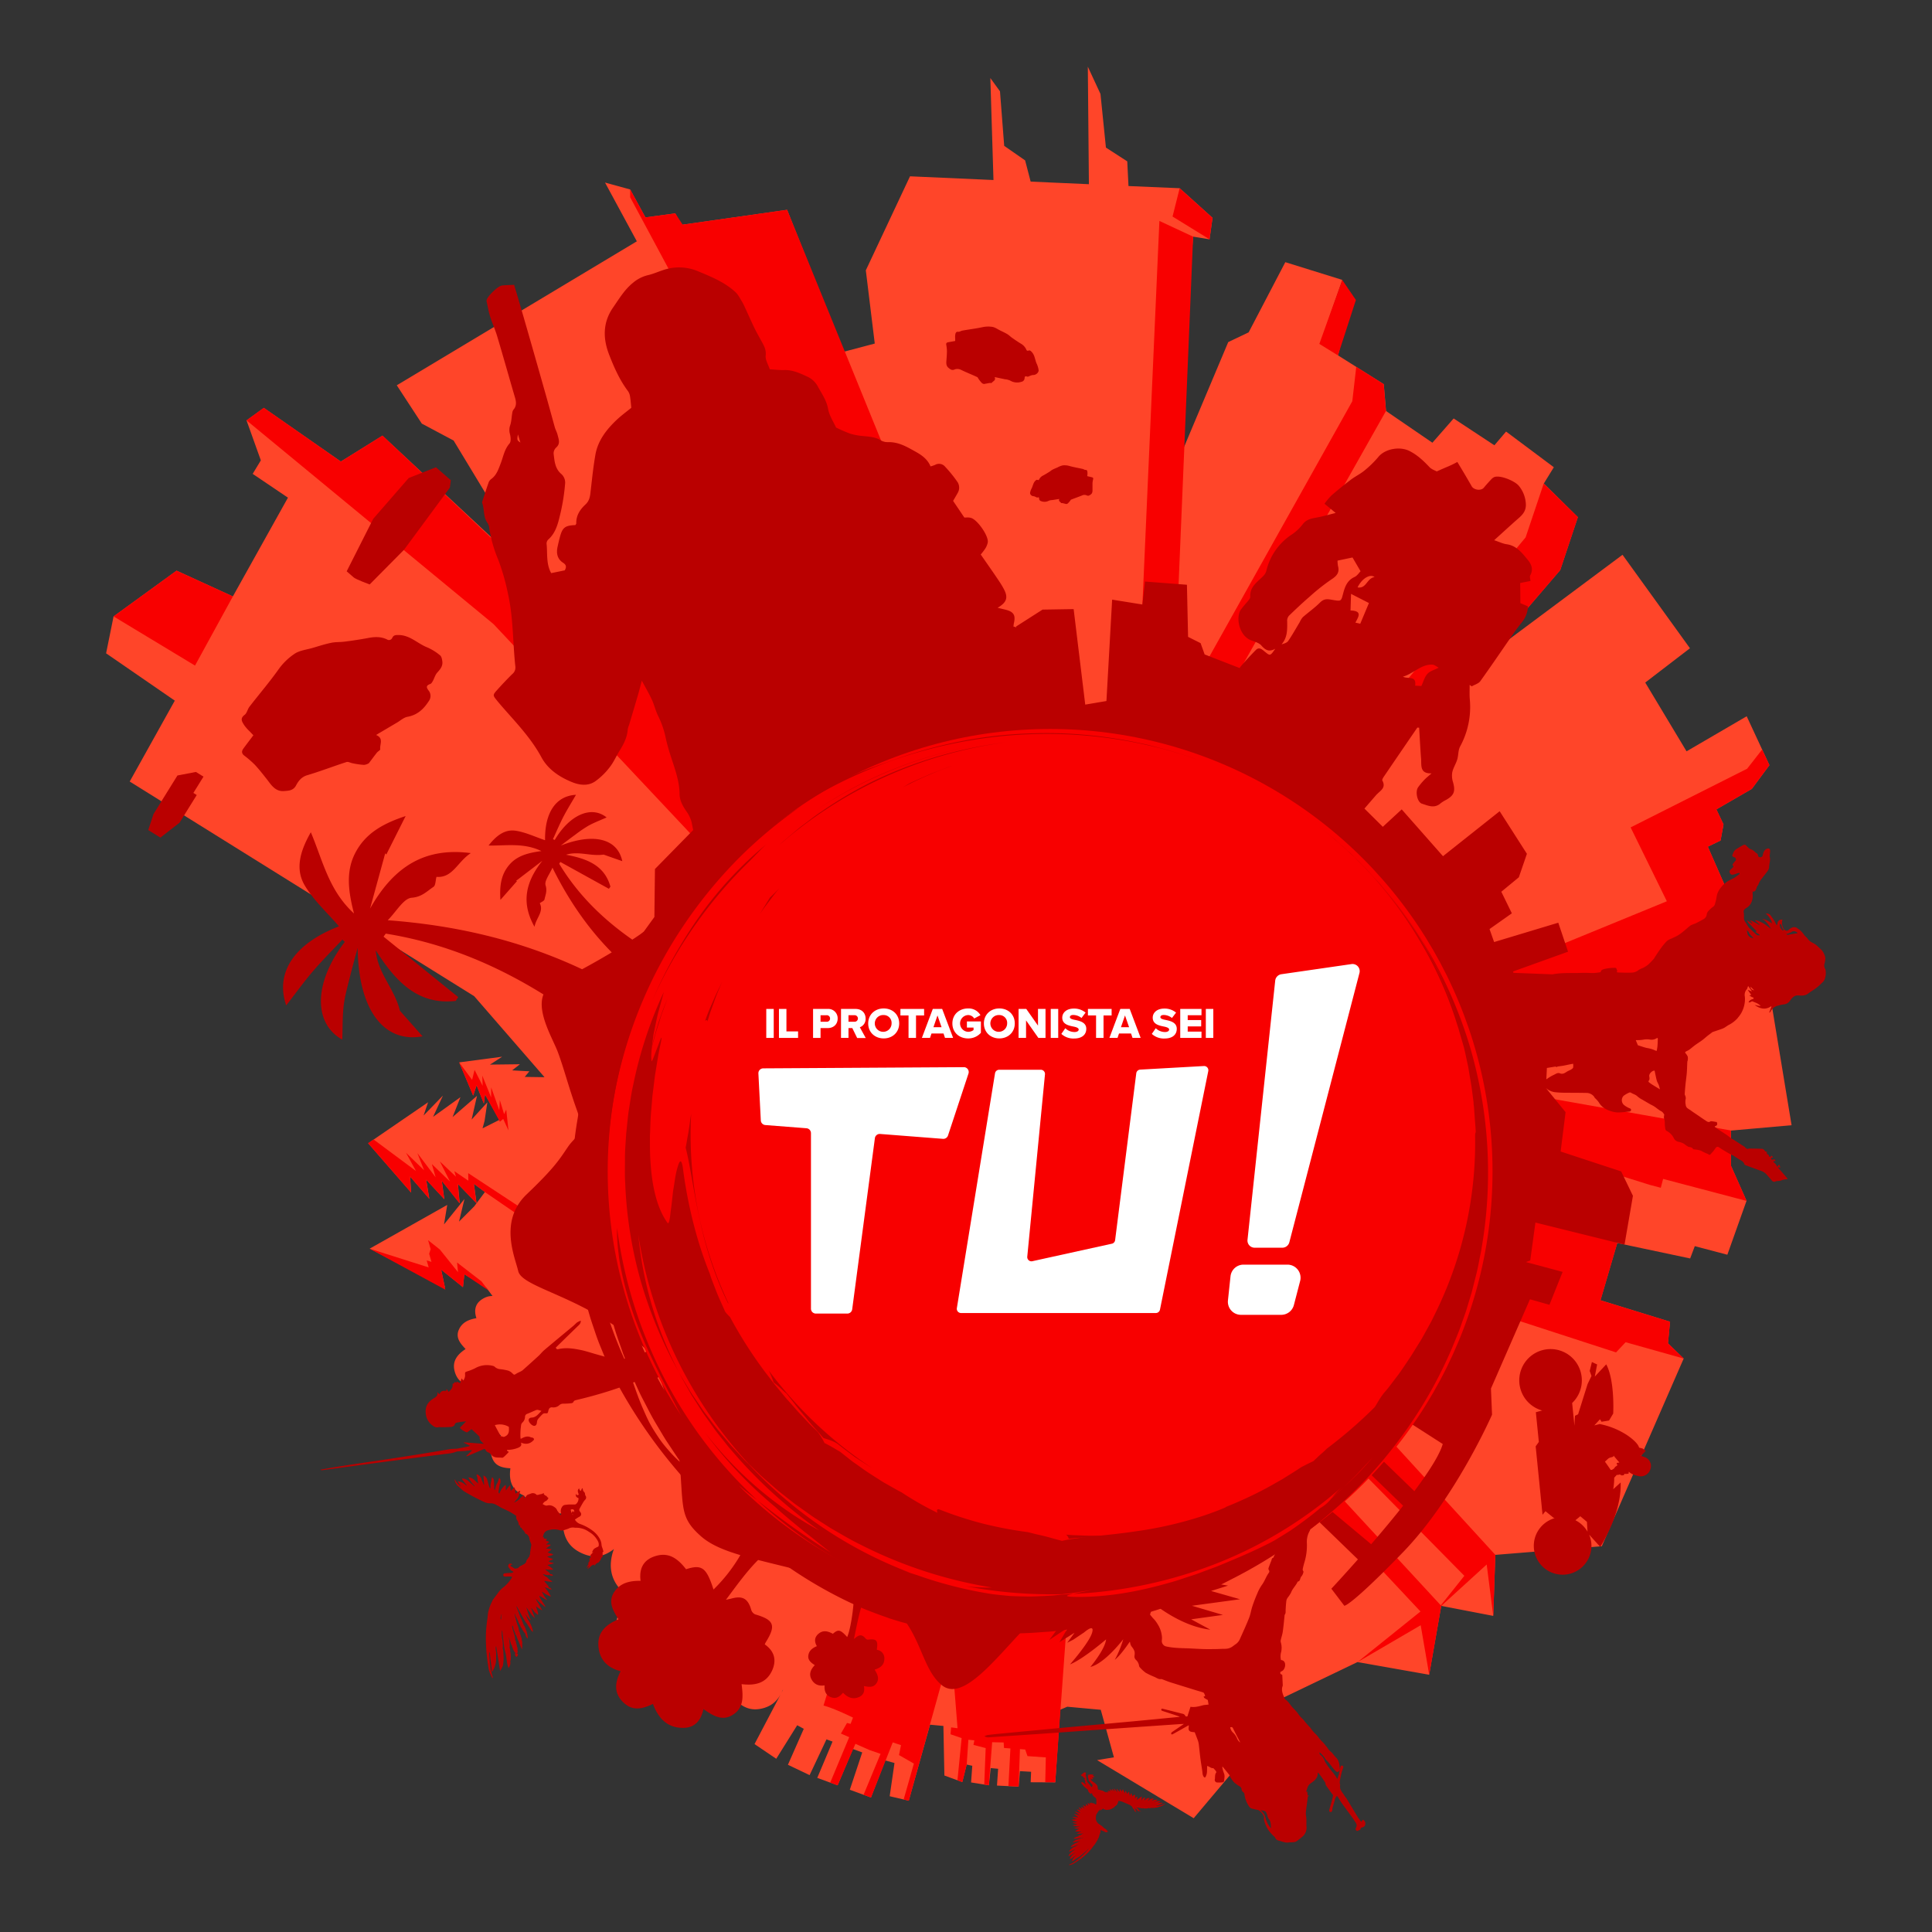 <svg id="Layer_1" data-name="Layer 1" xmlns="http://www.w3.org/2000/svg" width="1080" height="1080" viewBox="0 0 1080 1080"><rect x="0" y="0" width="1080" height="1080" fill="#333333" stroke="none"/><defs><style>.cls-1{fill:#ff4529;}.cls-2{fill:#f80000;}.cls-3{fill:#ba0000;}.cls-4{fill:#fff;}</style></defs><path class="cls-1" d="M967.58,632l33.92-3L987,541.11l-43.36,1.35-5.54-17.81,33.49-12.76L954.68,473.3l7.13-3.45,1.64-9-4-8.4L979.27,441l9.84-13.27-12.7-27.33L942.79,420,919.7,381.55l25-19.17L907,310.13l-76.11,56.72,41.27-48.16,9.87-29.61L863,270.3l5.6-9.11-26.69-19.95-6.54,7.68-22.77-15-11.88,13.57-25.91-17.73-1.27-15-25.57-16.08,2.28-9-8.62-8,8.75-25.2-31.88-9.92L698,185.79l-11.41,5.44-30.89,73.34L667,132.29l9.14,1.49,1.68-12-18.35-16.56L630.83,104l-.69-13.8-11.92-7.7-3.05-30L608.1,37.28l.6,65.69-32.56-1.45-3.09-11.86-11.7-8.12L559,51.06l-5.39-7.43,1.75,57-46.66-2.07L484,151.11,489,192.05l-17.41,4.6L440,117.29l-59.14,8.4-3.38-6.4-16.68,2.24-8.53-15.62-14.06-3.86L356,134.9l-134.2,80.48,14,21.43,17.77,9.45,47.8,79-87.58-81.73L190.53,258,147.48,228l-9.67,7,8,22.35-4.56,7.54,19.71,13.31L130.17,333.4,98.7,319,63.49,344.57l-4.18,20.64,38.4,26.45h0l-25.2,45.22,192.57,120,39.31,45.28L293.32,602l2.6-3.12-9.64-.54,4.34-3.42-16.71.2,6.79-4.41-24,3.16,7.82,18.57,1.91-5.77,4.07,10.24.63-5.13,8,14.25-9.39,4.71,1.13-4.13,1.55-10.39-8.78,9.61,3-13.24-13.64,11.84,4.39-11.11-15.29,11,5.5-11.88-10.8,11.12,2.49-7.38-33.46,22.92,24,27.57-.59-9,10.76,12.47-1.76-10.73,10.13,10.94-1.39-10.27,10,12.59-1-10.84,10.41,10.79-1.47-10.87,6.16,4.6-4.69,6.27-1.28,1.72-8.52,8.55,3.05-12.64-11.43,14.19L250,673.56,206.66,698l42.11,21.86-2.18-10.15,12.2,9.82.79-7.23L272,720l3.32,4.47a9.82,9.82,0,0,0-4.86,1.24c-4.61,2.42-5.73,6.29-4.14,11.16-4.35.75-8,2.34-9.8,6.39-2,4.51.8,7.74,3.75,10.86-4.73,3.08-7.67,6.92-6.07,12.61,1.45,5.17,5.12,7.89,10.84,8.31-1.5,5-1.16,9.38,3.42,12.4,3,2,5.8,2.09,9.23.29a12.08,12.08,0,0,0-.8,1.52c-2.14,4.93-1,9.36,3.16,13.29-4.33,3-6.81,6.55-5.16,11.78,1.38,4.36,4.38,6.18,10.43,6.45-.88,6.19.41,11.59,6.38,14.71a9.68,9.68,0,0,0,1.21.53c4.61,7.66,12,10.88,22.06,9.91-1.22,10.05.87,18.23,10.56,22.47,6.37,2.79,11.73,2.08,17.66-2.45a22.8,22.8,0,0,0-1,3.15c-2.45,10.08,1.16,18.14,10.37,24.25-7.28,7-10.82,14.7-6,24.1,4.05,7.86,10.37,10.32,22,8.87.35,12.07,4.57,21.92,16.95,25.91,8.79,2.83,15.18-1.3,19.8-9,5.25,7,10.4,13.86,19.94,12,6.76-1.33,10.21-5.4,12.32-10.53l.12,0-15.9,30.26,12.14,8.22,11.71-18.75,3.68,2-8.86,20.1,12.12,5.79,9.43-20,3.4,1.25-8.55,20.29L468.23,998l8.55-20.29,5.22,1.9-6.95,20.88,11.83,4.32,8-20.71,5.15,1.43-2.69,18.57L508,1006.6l11.89-42.48,7.48.69.55,27.71,10,3.66,2.44-9.79,3.15.7-.67,9.3L552.8,998l1-9.63,4.17.39-.65,9.39,12.1.59.73-8.66,6.24.35-.24,5.86,13.75.07,2.77-40.62,3.94-1.67,18.72,1.71,7.36,26.58-9.41,1.56,54,32.48L704,972.82l-9.93-.08.21-12.64,64.57-31,40.06,7.09,6.74-38.5,29.07,5.6,1.17-34.11,59.53-4.83,45.77-104.92-8.79-8.5,1.15-12.09-38.88-12,9.37-32,40.77,8.64,2.59-6.88,18.2,4.8,10.72-30.13-8.71-19.64Z"/><path class="cls-2" d="M529,922.16l-1.89,6.61L529,914l-4.68-3.88.06-.15-.71-.39c-3.95-3.27-9.23-7.67-12.89-10.81l3.32-7.72-5.24-1.57-2.3,5.49h0c-1-1.37-25.67-4.75-25.67-4.75S472.24,927,470.51,930s-6.43,11.2-6.43,11.2l-3.72,12.2c6,1.55,16.47,6.76,16.47,6.76l-1.35,3.49-2-.5-3.4,5.93,4.64,2h0l-10.63,25.41,4.15,1.52,9.95-23.21,7.93,3.51,6.12,2.1-9.5,22.89,4.15,1.52L499.05,974l4.62,1.55-1.12,5.54,8.32,4.77-5.72,20.06,2.89.68,23.53-84.77Z"/><polygon class="cls-2" points="677.79 121.79 659.44 105.23 655.46 121.04 676.12 133.78 677.79 121.79"/><polygon class="cls-2" points="638.38 343.38 658.2 341.87 666.97 132.29 648.11 123.51 638.38 343.38"/><polygon class="cls-2" points="190.53 258.03 147.48 227.96 137.81 234.98 275.9 348.88 420.05 502.27 449.2 465.22 213.82 243.49 190.53 258.03"/><polygon class="cls-2" points="63.49 344.57 109.01 372.06 130.17 333.4 98.69 319 63.49 344.57"/><polygon class="cls-2" points="830.93 366.85 872.2 318.69 882.07 289.08 862.95 270.3 852.83 300.4 756.12 416.7 830.93 366.85"/><polygon class="cls-2" points="773.49 214.75 758.15 205.09 755.95 224.29 671.83 374.59 689.34 381.17 774.76 229.74 773.49 214.75"/><polygon class="cls-2" points="757.96 167.69 750.33 156.51 737.52 192.24 747.92 198.66 757.96 167.69"/><polygon class="cls-2" points="985.05 418.99 976.66 429.72 911.53 462.52 931.78 503.81 829.16 545.92 832.8 553.75 943.92 545.19 938.1 524.65 971.59 511.89 954.68 473.3 961.81 469.85 963.45 460.83 959.48 452.44 979.27 441 989.11 427.73 985.05 418.99"/><polygon class="cls-2" points="933.58 738.85 894.7 726.89 904.08 694.89 855.76 668.67 848.11 697.67 845.46 737.18 903.38 756 908.73 750.31 941.22 759.44 932.43 750.94 933.58 738.85"/><polygon class="cls-2" points="967.58 631.95 860.51 612.95 867.78 623.08 869.55 645.81 922.19 662.34 928.39 663.97 929.69 659.02 976.35 671.32 967.64 651.68 967.58 631.95"/><polygon class="cls-2" points="760.58 822.03 818.58 880.89 805.42 897.41 744.29 831.22 735.71 838.56 794.06 900.83 758.88 929.11 794.18 908.5 798.94 936.2 805.68 897.7 831.07 874.56 834.75 903.3 835.91 869.19 773.97 801.46 760.58 822.03"/><polygon class="cls-2" points="255.51 705.76 256.04 711.16 245.9 698.51 239.31 693.28 240.73 698.27 239.91 700.87 241.2 705.39 238.53 704.6 239.64 708.5 206.66 698.04 248.95 720.95 246.59 709.75 258.79 719.57 259.58 712.34 272.92 721.27 269.16 716.31 255.51 705.76"/><polygon class="cls-2" points="261.82 660.02 253.99 654.7 254.86 657.75 245.88 649.24 251.56 660.5 241.42 650.73 243.52 658.12 233.32 644.6 237.07 654.18 226.97 644.4 232.53 654.59 208.81 636.96 205.76 639.05 229.77 666.62 229.18 657.66 239.94 670.13 238.18 659.4 248.31 670.34 246.92 660.07 256.88 672.66 255.92 661.82 266.33 672.62 264.86 661.74 271.02 666.34 287.5 677.65 296.4 678.6 261.73 655.8 261.82 660.02"/><polygon class="cls-2" points="263.91 603.64 256.66 593.86 264.48 612.42 266.39 606.66 270.46 616.9 271.1 611.77 279.44 627.04 281.29 625.48 284.23 631.9 282.99 620.26 281.8 622.82 279.4 614.92 279.1 620.63 274.58 607.86 274.56 613.49 269.6 601.28 269.81 606.99 265.29 598.07 263.91 603.64"/><path class="cls-2" d="M590.17,901.94l-2.26.36-1.39-.18v.41l-14,2.23-3.5,1.7-.38,0v.14l-10,4.83L553.54,913l-.18,4.48-9.07,10.63.73-11-2.29,2.31-1.17,11.9L533.28,941l2,25.1-3.6-.48-.33,3.84,6.21,2.15-2.33,23.57,2.73,1,2.44-9.79.92-13.86,3.35.32-.49,2.57,6.82,1.75-.79,20.38,2.56.41,1.85-24.06,6.43.15.21,3.07,3.57.27-1.11,21,5.69.28.75-20.91,2.93.23,1.29,3.68,10.25.72-.32,13.87,5.58,0,6.73-92.85-6.51-.87Zm-39.06,73.31,0-1.42h0Z"/><polygon class="cls-2" points="395.46 157.03 490.34 360.71 528.98 335.81 440 117.29 381.61 125.59 377.48 119.29 360.8 121.53 352.27 105.91 352.27 110.28 377.22 156.75 395.46 157.03"/><path class="cls-3" d="M651.27,1008a2.18,2.18,0,0,1-1.09.65c-.33.09-.63.26-1,.37a9,9,0,0,1-2.86.56,1.9,1.9,0,0,1,.83-.34,3.23,3.23,0,0,0,1.15-.48,6,6,0,0,1,.94-.4,2.47,2.47,0,0,0,.81-.51,6.15,6.15,0,0,0-3,.15c.52-.47,1.24-.6,1.77-1.16a5.84,5.84,0,0,0-3.48.56l0-.07c.4-.24.79-.47,1.18-.72.2-.13.38-.27.57-.42a.15.15,0,0,0,.05-.12.19.19,0,0,0-.12-.07,7.34,7.34,0,0,0-1.68.14,4.83,4.83,0,0,0-1.17.43.71.71,0,0,1-.22.06l0-.05c.13-.14.26-.27.38-.41s.36-.42.53-.64a.17.17,0,0,0,0-.15s-.1-.05-.15-.05a4.34,4.34,0,0,0-1.51.32,4,4,0,0,0-.77.55l-.18.13-.44.29-.24.16,0,0c.35-.54.71-1.07,1.09-1.64a1.69,1.69,0,0,0-.82,0,2.33,2.33,0,0,0-1.41.77c-.21.28-.59.32-.73.67.08-.23-.05-.46.09-.67a3.35,3.35,0,0,0,.24-.65s.06-.09.06-.13,0-.24,0-.31-.2,0-.29,0a8.1,8.1,0,0,0-.78.39,1,1,0,0,0-.28.3c-.21.32-.4.65-.61,1v-1.12c0-.35.25-.68.13-1.06-.46,0-.72.18-1.16.77-.12-.06-.2,0-.31.07-.29.27-.62.5-.93.74a2.14,2.14,0,0,1-.27.16.75.75,0,0,1,0-.15c.07-.38.16-.76.21-1.14a2.75,2.75,0,0,0-.05-.53c-.56.25-.88.75-1.39,1a8.43,8.43,0,0,0,.19-1,8.21,8.21,0,0,0-.05-1,2.58,2.58,0,0,0-1.51.89c0-.2-.2-.28-.13-.5a3.21,3.21,0,0,0-.53-1.19c-.18.07-.21.24-.25.39a1.46,1.46,0,0,1-.16.41c-.11.17-.26.33-.42.53a4.66,4.66,0,0,1-.06-.49,1.06,1.06,0,0,0-.11-.52,2.13,2.13,0,0,1-.1-.63c0-.13,0-.26-.14-.36s-.06-.16-.11-.3a6.57,6.57,0,0,0-.77,1.33c-.44-.54-.52-1.27-1.07-1.8a1.69,1.69,0,0,0-.14.49,1.67,1.67,0,0,1-.28.89s-.06,0-.07,0c-.1-.3-.17-.62-.3-.91a4,4,0,0,0-.59-1.07c-.1-.11-.22-.08-.29.09-.15.34-.3.68-.44,1a8.81,8.81,0,0,0-1-1.48c0,.24-.07.44-.08.64s0,.47,0,.7a.7.7,0,0,1-.08.23l-.19-.12c-.25-.14-.3-.43-.5-.61s-.37-.37-.56-.56l-.32-.32a.36.36,0,0,0-.06.43,3.63,3.63,0,0,1,.31,1.16,1.15,1.15,0,0,1,0,.33c-.12-.18-.23-.38-.36-.55s-.29-.35-.43-.52-.5-.57-.76-.85a2.22,2.22,0,0,0-.28-.21c0,.59.31,1,.34,1.62-.13-.14-.23-.23-.31-.33a4.56,4.56,0,0,0-.91-.9.73.73,0,0,0-.21-.06c0,.07-.06.14,0,.19,0,.22.11.44.16.65s0,.14.06.25c-.27-.22-.5-.41-.74-.59a2,2,0,0,0-.75-.46.82.82,0,0,0,.26.55,3.13,3.13,0,0,1,.32.46l-.71-.39c0,.23.12.36.2.51a3.77,3.77,0,0,0,.27.47,7.38,7.38,0,0,0-1.31-.9c0,.38.32.59.39.92-.32-.1-.56-.37-.89-.36l0,.07.57.68,0,0L619,1002l-.35-.21a.34.34,0,0,0-.4,0c0,.1.1.18.15.27-.4-.21-.78-.42-1.17-.61a2.66,2.66,0,0,1-.74-.4.46.46,0,0,0-.32-.12c-.41.08-.72-.17-1.07-.27a11.13,11.13,0,0,0-1.11-.26c-.18,0-.27-.08-.28-.26,0-.41-.09-.82-.13-1.22a1.65,1.65,0,0,0-.36-1,15.47,15.47,0,0,0-1.13-1.16,5.34,5.34,0,0,0-.68-.45l-.15-.09-1.11-.91a.33.33,0,0,1-.13-.16c-.11-.3-.21-.61-.32-.92l0,0,.31.23a.78.78,0,0,0,.86.12,1.19,1.19,0,0,0,.33-.34c-.46,0-.53-.37-.73-.61l0-.06.3,0a.93.93,0,0,0,.85-.2,1.11,1.11,0,0,0,.16-.29l-1.06-.45a.65.65,0,0,0,.59-.62,1,1,0,0,0-.24,0,3,3,0,0,1-1-.1,2.92,2.92,0,0,0-.51,0l-.7.09a.74.74,0,0,0-.7.84,1.18,1.18,0,0,1,0,.67.21.21,0,0,0,0,.17,3.73,3.73,0,0,1,.4,1.58.72.72,0,0,0,.31.57,3.13,3.13,0,0,1,.88.93,2.12,2.12,0,0,0,.63.6.77.77,0,0,1,.29.76,2.25,2.25,0,0,1-.15.62.26.26,0,0,1-.43.13,2.5,2.5,0,0,1-.48-.55,4.9,4.9,0,0,0-.84-1.08c-.29-.31-.56-.63-.82-1a1.15,1.15,0,0,1-.18-.39c-.12-.36-.25-.7-.34-1.07s-.14-.91-.23-1.37c0-.21-.12-.41-.17-.61s-.15-.61-.21-.9c.27-.27.36-.59.18-.82a3.7,3.7,0,0,0-.55-.49s-.08,0-.15,0l.17.31c-.41-.05-.79-.08-.91.43l-.48,0a.54.54,0,0,1-.33.55c-.09,0-.12.19-.19.3l-.25-.27h-.07a.61.61,0,0,0,0,.27,1.56,1.56,0,0,0,.65.76.21.21,0,0,0,.11,0c.14,0,.29,0,.36.18s.11,0,.16,0c0,.2,0,.4.22.52.08,0,.09.21.15.35l.25-.15a.4.4,0,0,1,.24.49l.33.15c-.21.11-.5,0-.57.3l.32.13c-.19.12-.19.24,0,.35s.08.1.07.12.08.21.09.28c0,.24.18.18.29.16-.12.1-.3.17-.37.31a.54.54,0,0,0,.11.52,3,3,0,0,1,.26.46c.08.16.13.33.22.57l-.25-.18-1.74-1.26a.44.44,0,0,0-.5,0c-.17.09-.16.27-.17.44s.17.38.32.56h0a.86.86,0,0,1,.07.1h0l.83,1a.19.19,0,0,0,.14.16l.24.28.93.75.24.19c.09.21.3.29.48.39l.18.15a.36.36,0,0,1,.07.1l0,0,.19.15a2.45,2.45,0,0,0,.73,1.54h0l.39.4a.6.6,0,0,1,.08.08c.12.09.23.19.35.27s0,0,.16,0l.06-.46.47.3a.42.42,0,0,1,.18.59,4.19,4.19,0,0,1,.51.62,3.07,3.07,0,0,0,.92.84,1.78,1.78,0,0,1,.78,1,9,9,0,0,1,.08,1.72c0,.37,0,.73,0,1.06l-.44.17a.2.2,0,0,1-.11,0l-.7-.47c-.1-.08-.19-.2-.32-.33-.07.13-.11.23-.18.38l-1-.68c0,.23,0,.41,0,.58l-.73-.37c-.19-.09-.29,0-.27.18s.1.61.15.91c-.47-.2-.67-.78-1.2-1a1,1,0,0,0,0,.67,7.47,7.47,0,0,1,.23,1c-.16-.12-.35-.24-.52-.38s-.34-.32-.52-.47a1.66,1.66,0,0,0-.33-.17,3.39,3.39,0,0,0,.2,1.48,17.15,17.15,0,0,1-1.71-.87c-.1.43.25.66.31,1s.4.52.59.86l-1.89-1a2.7,2.7,0,0,0,.47,1.3,8.84,8.84,0,0,1-1.86-1l-.07.1c.29.57.72,1.06,1.11,1.66a10.18,10.18,0,0,0-2-.52c0,.35.64.9,2,1.88a24.85,24.85,0,0,1-3.2-.77,4.18,4.18,0,0,0,1.28,1.09c.44.34.92.63,1.39.94-.52-.1-1-.17-1.56-.28s-1-.27-1.55-.38c.21.48.71.64,1.06.95a12.72,12.72,0,0,0,1.24.84,2.51,2.51,0,0,1-.48.08l-2-.2-.62,0s-.06,0-.14.07a25.9,25.9,0,0,0,2.53,1.26,9.17,9.17,0,0,0-3,.33,11.79,11.79,0,0,0,3.13,1.15v.07c-.44.07-.87.17-1.3.22a4,4,0,0,0-1.32.12,4.18,4.18,0,0,0,1.35.51c.46.17.92.29,1.39.47-.82.28-1.7.28-2.57.57a2.57,2.57,0,0,0,1,.34c.46.06.92.16,1.39.22s.73.05,1.1.07l.43,0a21,21,0,0,1-3,.71s0,0-.07.12a2.84,2.84,0,0,0,.47.15l1.22.25a.55.55,0,0,0,.17,0,6.07,6.07,0,0,1,.84.12c-.39.18-.79.34-1.17.55s-.74.47-1.13.72a11.58,11.58,0,0,0,3.6.09l-2.54,1.25v.06a8.9,8.9,0,0,0,1.86,0c.63,0,1.23-.15,1.85-.21a5.55,5.55,0,0,0-.52.2,3.25,3.25,0,0,0-.59.37,2.43,2.43,0,0,1-1,.45c-.21.07-.42.16-.63.25-.06,0-.09.11-.14.16s.12.11.18.12.25,0,.44,0c-.44.09-.83.15-1.2.26a11.73,11.73,0,0,0-1.12.43,3.57,3.57,0,0,0-1,.71,2.57,2.57,0,0,0,1.2,0l1.22-.17c.53-.06,1.06-.16,1.6-.19a4.45,4.45,0,0,0,1.38-.31c-.12.18-.23.22-.5.29s-.76.19-1.13.31a3.11,3.11,0,0,1-.66.28,7.41,7.41,0,0,0-.95.27,5.2,5.2,0,0,0-1.91.88,4.12,4.12,0,0,0-.57.44.53.53,0,0,0-.13.27c1.37-.11,2.67-.57,4-.68a5.94,5.94,0,0,1-.78.34.61.61,0,0,0-.41.25c0,.06-.14.15-.21.15-.45,0-.79.32-1.19.45a4.33,4.33,0,0,0-.86.49l-.61.39a4,4,0,0,0-1,1,1.07,1.07,0,0,0-.08.28,4.4,4.4,0,0,0,1.15-.29l1.47-.52a1.84,1.84,0,0,0,.4-.19,3.49,3.49,0,0,1,.77-.2,8.75,8.75,0,0,1,.87-.27c-.34.14-.68.27-1,.43a1.8,1.8,0,0,0-.79.55.48.48,0,0,1-.21.12c-.16.06-.32.09-.47.16a9.18,9.18,0,0,0-1,.5c-.18.12-.46.14-.51.43l0,0a3.59,3.59,0,0,0-1.07.87,3.26,3.26,0,0,0-.52.7.15.15,0,0,0,0,.12,4.39,4.39,0,0,0,1.62-.45c.51-.2,1-.44,1.54-.67,0,.19-.13.27-.23.35s-.43.25-.64.39a7.47,7.47,0,0,0-1,.7,4.4,4.4,0,0,0-.89.94c-.16.27-.37.5-.54.77a2.48,2.48,0,0,0-.18.53,1.51,1.51,0,0,0,.44-.08c.45-.24.89-.5,1.33-.76.19-.12.36-.27.55-.4l.1,0a4.34,4.34,0,0,0,.73-.42.51.51,0,0,1,.47-.12,2.12,2.12,0,0,0-.3.18,9.25,9.25,0,0,0-1.13.92,7.16,7.16,0,0,0-1,1.24,2.73,2.73,0,0,0-.39.91.57.57,0,0,0,0,.18.9.9,0,0,0,.18,0,5.91,5.91,0,0,0,1.56-.91c.44-.35.93-.56,1.37-.87.17-.12.37-.21.57-.33-.24.22-.56.34-.7.64a2.45,2.45,0,0,0-.84.79,3.54,3.54,0,0,0-1,2s0,0,0,.09c.27-.15.55-.28.8-.45l1.43-1.07a2.12,2.12,0,0,1,.36-.21c.32-.14.52-.48.89-.55.12,0,.23-.14.34-.22s.45-.3.66-.47.53-.44.79-.66.82-.68,1.22-1,.55-.53.84-.77a10.78,10.78,0,0,0,1.06-1,10.07,10.07,0,0,1,1-.81c-.24.26-.48.53-.71.8-.41.47-.82.93-1.22,1.4a18.81,18.81,0,0,1-2,1.93c-.37.31-.7.65-1.07,1-.19.17-.42.31-.63.47l-1.25,1-.55.4-.85.57a5.91,5.91,0,0,1-.66.45c-.65.32-1.31.61-2,.92a1.43,1.43,0,0,0-.21.12l0,.09a5.63,5.63,0,0,0,.59,0,7.8,7.8,0,0,0,1.41-.4,10.93,10.93,0,0,0,1.27-.76c.29-.18.59-.33.87-.51.49-.32,1-.66,1.45-1s.88-.61,1.31-.93c.14-.09.25-.22.38-.32.35-.28.72-.54,1.06-.83s.85-.75,1.27-1.13.76-.68,1.1-1c.49-.53.94-1.08,1.41-1.62s.7-.81,1-1.23c.1-.12.17-.26.26-.39.35-.44.72-.87,1.06-1.33s.56-.84.82-1.27.55-.9.81-1.36c.16-.29.27-.61.44-.89a3.69,3.69,0,0,0,.4-1.11c0-.14.1-.27.14-.41a4.21,4.21,0,0,1,.23-.81,4.42,4.42,0,0,0,.38-1.09,3.37,3.37,0,0,0,0-.84,1.38,1.38,0,0,0-.07-.26l.71.17a2.4,2.4,0,0,1,.23.11l.79.31a2.66,2.66,0,0,1,.55.23,2,2,0,0,0,1.24.44l.31-.06c-.07-.13-.13-.24-.21-.36.25,0,.46.25.74,0-.38-.4-.78-.76-1.11-1.18a1.51,1.51,0,0,0-.78-.51,1.23,1.23,0,0,1-.36-.25c-.44-.4-.87-.82-1.31-1.21a6.18,6.18,0,0,0-.53-.36l-.52-.39s0-.06-.06-.06c-.38,0-.53-.48-.9-.56-.11,0-.21-.18-.26-.29a2.79,2.79,0,0,0-.51-.71,2.16,2.16,0,0,1-.27-.44s0-.1,0-.14a3.8,3.8,0,0,1-.24-1.73c0-.36.05-.72.09-1.08a3.28,3.28,0,0,1,.57-1.31c.29-.47.61-.91.93-1.36a.41.41,0,0,1,.19-.12l.31-.11v-.07l-.2,0c-.06-.13.34-.44.74-.55,0,.19-.14.27-.27.34s-.21.07-.15.19.17,0,.25,0,.33-.21.56-.14c.05,0,.14-.14.22-.21a1.23,1.23,0,0,1,.28-.24c.15,0,.26-.11.2-.29l.41,0,.17,0a.18.18,0,0,0,.12.31c.17.05.36.07.54.11s.15,0,.19.05a1,1,0,0,0,.77.17,2.58,2.58,0,0,0,1.07-.11.23.23,0,0,1,.14,0,1,1,0,0,0,1-.28s.08,0,.12,0a1.23,1.23,0,0,0,.2,0l1-.55a.38.38,0,0,0,.12-.1l.23-.31.06,0-.07.17c.14.05.21,0,.28-.13l.27-.29c.1-.1.18-.23.29-.27s.2-.34.44-.36c.09,0,.17-.16.25-.23l.37-.29c.1-.08,0-.28.23-.32,0,0,.05,0,.06-.09.16-.4.32-.79.45-1.19l.19-.71,1.89.4h0l4.69,2s0,.09,0,.11a5.31,5.31,0,0,0,.63.42.85.85,0,0,1,.45.58,1.82,1.82,0,0,0,.2.36c.08.12.17.24.26.35s.34.39.5.61a1.65,1.65,0,0,1,.22.44,1.29,1.29,0,0,0,.78.86.52.52,0,0,0,.49-.06c-.51-.2-.53-.64-.62-1-.17-.64-.16-.64-.62-1a.46.46,0,0,1,.49.14c.1.1.17.22.27.31s.17.08.23.14.57.08.56.47c.24.21.4.53.74.6l.84.13a.81.81,0,0,0,.68-.28c-.06,0-.1,0-.12,0a.81.81,0,0,1-1-.23,2.57,2.57,0,0,1-.48-.7,1,1,0,0,0-.72-.54.44.44,0,0,1-.37-.36,3.24,3.24,0,0,0,.88.06,3,3,0,0,1,.86.15l1,.17.22.06a1.23,1.23,0,0,0,.46,0,1.15,1.15,0,0,1,.61,0,5.69,5.69,0,0,0,2.36,0c.05,0,.11,0,.17,0l.18-.06v-.07l-.55-.13v0l.08,0a2.22,2.22,0,0,0,.77.08c.08,0,.19.14.32.24l.32-.11.25-.36.07,0c0,.09-.07.18-.09.27a.86.86,0,0,0,0,.16c.05,0,.13,0,.14-.07.05-.26.24-.21.41-.18a4.53,4.53,0,0,0,1.22,0l1.27-.12s.06,0,.09,0a6.24,6.24,0,0,1,1-.23,1.73,1.73,0,0,0,.24-.1,2.32,2.32,0,0,1,.86-.26,1.06,1.06,0,0,0,.42-.12c.36-.15.73-.3,1.07-.48a8.73,8.73,0,0,0,.82-.52,2.85,2.85,0,0,0,.38-.31.81.81,0,0,0,.24-.59.83.83,0,0,0-.08-.24Zm-18.92,1.29,0-.06h0Z"/><path class="cls-3" d="M332,875.08c.42.14.57-.16.77-.37a3.15,3.15,0,0,1,1.58-1.17.92.92,0,0,0,.46-.35,8,8,0,0,0,1.38-2.28c0-.13.13-.36.21-.36.54,0,.45-.43.46-.75,0-.74,0-1.47,0-2.25l.48.05a12.53,12.53,0,0,0-.74-2.6,4.88,4.88,0,0,1-.32-1.29,8,8,0,0,0-.85-3.2,14.15,14.15,0,0,0-3.88-4.64,25.79,25.79,0,0,0-7.41-4,5.65,5.65,0,0,1-2.42-1.88,5.93,5.93,0,0,1-.34-.56l1.41-.94c.36-.23.72-.44,1.09-.64a1.53,1.53,0,0,0,.72-2.3,4.19,4.19,0,0,0-.44-.6,1.37,1.37,0,0,1-.15-1.62c.63-1.13,1.25-2.26,1.91-3.37a9.45,9.45,0,0,1,1.13-1.55,1.68,1.68,0,0,0,.28-2.28,1.63,1.63,0,0,1-.27-.81,2,2,0,0,0-.76-1.54,1.28,1.28,0,0,1-.33-.53c-.13-.44-.2-.89-.31-1.37-.7.32-.58,1.09-1,1.56a1.56,1.56,0,0,1-.86-1.44,1.93,1.93,0,0,0-.57.57,2,2,0,0,0-.11,1.59c.14.44.26.89.4,1.36a1.37,1.37,0,0,1-1.16.21c-.06-.21-.12-.39-.21-.68a1.43,1.43,0,0,0-.2,1.24,2,2,0,0,0,1.43,1.13,4,4,0,0,1-1.26,3.25,1.12,1.12,0,0,1-.79.34c-.94,0-1.88,0-2.82,0s-1.82.15-2.73.25a2.19,2.19,0,0,0-1.59,1.11,4,4,0,0,0-.67,2.89c.05.37.12.74.16,1.11,0,.21.09.45-.18.57a.74.74,0,0,1-.13-.08c-.58-.74-1.15-1.47-1.72-2.22a1.13,1.13,0,0,1-.21-.39,3.69,3.69,0,0,0-1.51-1.76,4.7,4.7,0,0,0-4.05-.9c-.95.24-1.66-.41-2.53-.74a3.91,3.91,0,0,1,1.51-1.65,2.78,2.78,0,0,0,1.71-1.9l-.95-.58.17-.38a2.64,2.64,0,0,1-1.36-.66c-.43-.39-.49-.32-.34-1l-1.08.36c-.21.08-.42.24-.62.22a2.75,2.75,0,0,0-1,.22c-.64.16-1.34.47-1.88-.28a.91.91,0,0,0-.45-.26,2.92,2.92,0,0,0-2.37,0,7,7,0,0,1-.76.29c-.62.22-1.3.35-1.65,1a3,3,0,0,1-1.44,1.12c.21-1,.21-1,0-1.39a2.71,2.71,0,0,0-.39.17,8.75,8.75,0,0,0-2,1.75,4.2,4.2,0,0,1-.79.66,6,6,0,0,1-.66.46,4.56,4.56,0,0,1-1.55.84c.13-.21.15-.32.22-.35a1.8,1.8,0,0,0,.81-.93c.08-.16.27-.28.4-.43a5.07,5.07,0,0,0,.49-.55,6.82,6.82,0,0,0,1-2.68,3.61,3.61,0,0,1,.24-.77c.1-.24.27-.47.08-.79a9.32,9.32,0,0,0-2.49,1.62c-.05-.3-.07-.46-.09-.62-.11-.81-.21-1.62-.33-2.42,0-.14-.16-.27-.29-.47a12.32,12.32,0,0,0-1,.92c-.31.32-.57.68-.92,1.1-.38-1.12-.07-2.18-.39-3.29a12.34,12.34,0,0,0-2.27,3c-.41-1,.11-2.07-.33-3.13a10.69,10.69,0,0,0-3.4,4.86,1.07,1.07,0,0,1-.52-1c.21-1.34.44-2.67.66-4a3.17,3.17,0,0,0,.51-1.84,2.68,2.68,0,0,0-.72-2c-.15.34-.26.56-.35.78A9.35,9.35,0,0,1,278,829a7.15,7.15,0,0,0-.86,2c-.17.55-.28,1.11-.43,1.66a1.72,1.72,0,0,1-.18.32,2,2,0,0,1-.24-.88c-.05-1.13-.08-2.26-.12-3.38a9.39,9.39,0,0,0-.08-1.19,2.56,2.56,0,0,0-1-1.75,1.38,1.38,0,0,0-.14.25,30.93,30.93,0,0,1-.67,3.29,3.83,3.83,0,0,0-.08,1.18c0,.53-.06,1-.08,1.58l-.16,0a14.2,14.2,0,0,1-.6-1.39c-.39-1.3-.69-2.63-1.12-3.92a4,4,0,0,0-2-2c.13,1.85.25,3.55.39,5.38-.17-.16-.26-.21-.3-.29a11.89,11.89,0,0,0-1-2.34.54.54,0,0,1-.08-.28,3.32,3.32,0,0,0-.76-1.68,3.9,3.9,0,0,0-2-1.42c-.2.66.2,1.15.3,1.69s.11,1.13.2,1.68.23,1.08.39,1.78a15.49,15.49,0,0,1-1.94-1.71,5.09,5.09,0,0,0-3.05-1.68,3.42,3.42,0,0,0-.6,0c.59.93,1.07,1.79,1.66,2.57s1.28,1.52,1.93,2.27l-.1.12a1.69,1.69,0,0,1-.3-.17c-1.14-1-2.26-2-3.4-3a5.59,5.59,0,0,0-3.29-1.23,1.5,1.5,0,0,0,.43,1c.69.85,1.36,1.71,2,2.57a1.62,1.62,0,0,1,.17.32l-.1.12c-1.42-1.15-2.82-2.34-4.93-2.41a18.6,18.6,0,0,0,1.89,2.81,9.56,9.56,0,0,1-3.47-3.88c-.07.08-.12.11-.12.15a.74.74,0,0,0,0,.21,6.13,6.13,0,0,0,1.73,3.23c.88.8,1.75,1.61,2.64,2.4a6.87,6.87,0,0,0,1.07.79,107.22,107.22,0,0,0,11,5.81,7.27,7.27,0,0,0,3.2.78,6.35,6.35,0,0,1,3.81,1c.22.15.49.23.73.36s.42.24.63.37a13.07,13.07,0,0,0,1.12.7c1.27.61,2.56,1.16,3.81,1.79,1,.48,1.91,1,2.84,1.59.64.37,1.23.81,1.84,1.22,0,.17,0,.29,0,.41a3,3,0,0,0,.43,1.89,5.49,5.49,0,0,1,1,2.92c0,.06.06.12.1.18l.39-.41c.11.43.17.77.27,1.1s.31.67.79.59a2.72,2.72,0,0,0,1,1.41,1.91,1.91,0,0,1,.42.51c.43.58.52,1.47,1.44,1.61a3.8,3.8,0,0,1,1.55,2.66,5.25,5.25,0,0,0,.33,1.22q.24.7.54,1.38a2.32,2.32,0,0,1,.07,1.45c-.22,1.11-.38,2.24-.55,3.36-.1.59.16,1.26-.4,1.74a.17.17,0,0,0,0,.14.66.66,0,0,1-.48.9c-.21.43-.29.82-.52,1a1.61,1.61,0,0,0-.67,1,2.56,2.56,0,0,1-.93,1.64c-.62.4-1.29.74-1.94,1.08a4.3,4.3,0,0,0-1.66,1.23c-.05.08-.13.18-.21.19-.76.07-1.49.61-2.28,0-.53-.4-1.14-.69-1.69-1.07a.62.62,0,0,1-.23-.55c0-.15.31-.27.5-.33a2.11,2.11,0,0,1,.62-.05,1.09,1.09,0,0,0-.43-.34,2.3,2.3,0,0,0-.42-.14,1.19,1.19,0,0,0-1.35.52,1.43,1.43,0,0,0,.15,1.66,8.19,8.19,0,0,1,.7.94,2,2,0,0,0,.91.84,7.86,7.86,0,0,1,1.07.65,2.75,2.75,0,0,1-1.74.59,13.55,13.55,0,0,0-1.56.05,17.39,17.39,0,0,0-1.77.18.85.85,0,0,0-.68,1.12c.12.51.43.67,1,.65,1.11,0,2.22-.06,3.33,0,.48,0,.64.36.35.77a21.17,21.17,0,0,1-4.33,5,13.83,13.83,0,0,0-3.13,3.12c-1,1.38-2,2.7-3,4a2.11,2.11,0,0,0-.18.33c-.51,1.13-1.08,2.23-1.51,3.39a22.69,22.69,0,0,0-1,3.42c-.24,1.26-.27,2.56-.46,3.83a69.79,69.79,0,0,0-.79,12.59,102.44,102.44,0,0,0,1.59,15.43,19.23,19.23,0,0,0,1.67,4.27.84.84,0,0,0,.72.58c-.05-.18-.08-.3-.12-.41a38.13,38.13,0,0,1-1.61-7.85c-.16-1.82-.28-3.65-.41-5.48,0-.21-.13-.48.27-.68.42,3.64.84,7.21,1.27,10.9a3.08,3.08,0,0,0,.31-.3,13.19,13.19,0,0,0,1.74-4.24,11.72,11.72,0,0,0,.28-2.21c0-1.14,0-2.28,0-3.42a4.31,4.31,0,0,0-.1-1.4,7.6,7.6,0,0,1-.05-2.56s.06-.06.17-.16c.72,4.58,1.45,9.11,2.19,13.81a4.23,4.23,0,0,0,.33-.44c.37-.7.74-1.4,1.09-2.11a1.83,1.83,0,0,0,.19-.63,24.06,24.06,0,0,0,.31-5.48c-.14-1.22.09-2.48-.42-3.66a1.24,1.24,0,0,1,0-.51,19.68,19.68,0,0,0-.41-5.68,16.24,16.24,0,0,1,0-4.18.9.9,0,0,1,.15.41c.23,2.05.4,4.1.73,6.13a34.85,34.85,0,0,0,1.2,6.71,2.87,2.87,0,0,1,.08.44c.24,1.64.48,3.28.74,4.92a12.21,12.21,0,0,0,.75,2.48,4.73,4.73,0,0,0,.89-4.05c.07-.07.25-.15.26-.25.05-.77.11-1.54.09-2.31a11.79,11.79,0,0,0-.27-2.37,2.31,2.31,0,0,1-.07-.94,1.71,1.71,0,0,0-.2-1.07,1.16,1.16,0,0,1-.12-.55,14.52,14.52,0,0,0,.1-1.46c-.09-1.13-.25-2.26-.39-3.38,0-.12-.1-.23-.12-.35a2.3,2.3,0,0,1,0-.37.83.83,0,0,1,.2.41A4.69,4.69,0,0,0,285,917a3.73,3.73,0,0,1,.47,1.37,6.38,6.38,0,0,0,.44,1.09c.05.11.19.18.21.29a14.78,14.78,0,0,0,1.17,3.18,1.22,1.22,0,0,0,.47.61.49.49,0,0,1,.24.69,1.68,1.68,0,0,0,.2,1.46c.27.62.64.63,1.07,0a1.19,1.19,0,0,0,.23-1c-.06-.26-.21-.45-.53-.38a3,3,0,0,1-.41,0l.91-.61a6.18,6.18,0,0,1-.17-1.55,2.92,2.92,0,0,0-.29-1.68,1.86,1.86,0,0,1-.08-.49c0-.19-.07-.38-.12-.56s-.14-.45-.21-.67c-.19-.6-.1-1.28-.58-1.79-.06-.07,0-.24,0-.36a19,19,0,0,0-.35-2.26c-.3-1.17-.72-2.31-1.06-3.47a10.87,10.87,0,0,1-.28-1.53,2.06,2.06,0,0,1,.09-.59.6.6,0,0,1,.3.38c.06.29.08.58.14.87.26,1.25,1.06,2.31,1.28,3.57a.51.51,0,0,0,.12.27c.5.47.54,1.14.8,1.72l.27.69c.61,1.48,1.22,2.95,1.84,4.43.17.39.37.77.55,1.16l.17,0c.09-.52-.25-1.11.16-1.58,0,0-.05-.13-.07-.2a2.11,2.11,0,0,1-.05-.35,8.51,8.51,0,0,0,0-1,4.4,4.4,0,0,0-.33-2c.27-.92-.49-1.64-.47-2.51-.61-.7-.3-1.79-1-2.46-.05,0,0-.19,0-.29a16.27,16.27,0,0,0-.51-2.22,32.31,32.31,0,0,1-1.09-3.28c-.2-.79-.38-1.58-.57-2.37-.09-.36-.21-.71-.29-1.07a1.37,1.37,0,0,1,0-.35l.16,0c.39,1.57,1.4,2.87,1.89,4.4a8.71,8.71,0,0,0,.89,1.78c.36.58.37,1.35,1,1.77a10.2,10.2,0,0,0,1.93,3,.62.62,0,0,1,.16.41,4.36,4.36,0,0,0,.88,2.07c.08.13.2.23.37.44a5.43,5.43,0,0,0-.08-1.78A14,14,0,0,0,294,911a13.66,13.66,0,0,0-1.42-3,1.4,1.4,0,0,1-.13-.34c-.29-.76-.56-1.53-.87-2.28s-.65-1.38-.93-2.09c-.36-.9-.67-1.81-1-2.71-.25-.67-.53-1.33-.78-2-.06-.18-.27-.38,0-.65l1.4,2.54c.74,1.34,1.47,2.68,2.22,4,.42.75.84,1.51,1.31,2.23a36,36,0,0,1,2.54,3.81,2,2,0,0,0,.21.3c.31.41.6.83.92,1.23.06.08.23.09.42.15a6,6,0,0,0-.05-.81,17.43,17.43,0,0,0-2-4.91,14.84,14.84,0,0,1-1.41-2.56,17.8,17.8,0,0,0-1-1.9c.53.6,1,1.27,1.51,1.85s.83,1.37,1.75,1.78c-.49-1.27-1-2.38-1.34-3.52s-.73-2.32-1.13-3.66c.79,1.14,1.41,2.2,2.2,3.14a14.87,14.87,0,0,0,2.34,2.79l.15-.08q-1-2.62-1.93-5.23l.13-.08a12.52,12.52,0,0,1,1.55,1.92c.46.7,1.32,1,1.74,1.73l.4-.21c0-1.63-.82-3-1.19-4.59a18.84,18.84,0,0,0,3.49,2.37c-.53-1.08-1.09-2.1-1.68-3.11s-1.22-2-1.82-3.05a.46.46,0,0,1,.43.09c.45.45.86,1,1.33,1.37.81.73,1.65,1.42,2.49,2.1.29.24.62.42,1.07.72a2.74,2.74,0,0,0-.16-.52c-.95-1.52-1.92-3-2.86-4.54a7.07,7.07,0,0,1-.45-1.2c1.62.71,2.83,1.85,4.42,2.35-.49-.76-1.1-1.4-1.58-2.13s-.86-1.55-1.28-2.33l.12-.13a16.73,16.73,0,0,0,4.86,2.64,23.16,23.16,0,0,0-1.61-2.74c-.58-.84-1.24-1.62-1.91-2.48a13.14,13.14,0,0,0,1.54.51,1.67,1.67,0,0,1,.72.28,2.6,2.6,0,0,0,1.71.48,3.43,3.43,0,0,0-.22-.3c-.39-.33-.62-.92-1.31-.74-.06,0-.29-.26-.26-.35.14-.39-.1-.58-.33-.82s-.69-.76-1-1.15-.62-.76-.92-1.15a1.64,1.64,0,0,1-.16-.26c1.55.07,3,.6,4.54.42a1.71,1.71,0,0,0-.52-.49,6.52,6.52,0,0,1-2-1.51,2.58,2.58,0,0,0-.91-.73,6.85,6.85,0,0,1-1.89-1.46c.74.12,1.47.3,2.2.45a1.52,1.52,0,0,0,.86.06c.39-.2.62-.06.95.1a2.12,2.12,0,0,0,1.73.1c-.81-.8-.81-.8-1.79-.72-.1-.27,0-.6-.3-.83-.69-.48-1.33-1-2-1.53a2.31,2.31,0,0,1-.28-.38,16.3,16.3,0,0,0,4.52.18,13.94,13.94,0,0,0-3.31-2.5c1.17-.56,2.43-.4,3.57-1.12-1-.42-2.07-.33-2.88-1.07a5.22,5.22,0,0,1,.54-.3c.5-.19,1-.36,1.51-.57.13-.05.2-.23.35-.41-.61-.19-1.13-.34-1.63-.52s-1-.41-1.66-.67c.27-.1.42-.17.57-.21.72-.21,1.45-.39,2.16-.63a2.53,2.53,0,0,0,.67-.51c-1-.61-2.18-.45-3.08-1.26a5.32,5.32,0,0,0,2.15-1.68l-3.1-.37,1.44-1c.44-.29,1.07-.41,1.13-1.13-.84-.26-1.7.07-2.5-.15L307,862c-.57-.55-1.28-.48-1.88-.78.21-.29.4-.55.64-.9L304,860l.1-.58-.65-.17c.12-.4.23-.75.32-1.11a3.67,3.67,0,0,1,3.09-2.82,11,11,0,0,1,5.72,0,3.83,3.83,0,0,0,2.27.15c1-.31,2-.6,3-1a5.17,5.17,0,0,1,3.16-.52,5.22,5.22,0,0,0,1.19.06,12.15,12.15,0,0,1,6.59,2l1.19.77a12.49,12.49,0,0,1,4.33,4.9,3.79,3.79,0,0,1,.38,2.23.8.8,0,0,1-.55.78,11.39,11.39,0,0,0-1.26.63,3.1,3.1,0,0,0-1.53,1.56,7.15,7.15,0,0,1-.44.76s0,.08,0,.13l.57-.2.08.11-1.63,1.76.46.32-1.15,2.34.51-.16a4.48,4.48,0,0,1-1.1,2c.5.13.36.4.22.65s-.51.79-.75,1.2a3.7,3.7,0,0,0-.24.54l.12.1c.32-.48.67-.93,1.35-.84-.26.5-.8.81-.87,1.44a10.38,10.38,0,0,0,1.82-1.43c.54-.68,1.28-.74,2.11-1.1Zm-51.74,28.13c0,.34-.06.68-.09,1s0,.65-.07,1l-.18,0c-.34-1,.25-1.91.38-2.87C280.58,902.63,280.31,902.92,280.29,903.21ZM320,846.27c.18.26.28.39.37.53C320,846.85,320,846.68,320,846.27Zm.88-1.21c0,.09-.16.15-.24.23a2.11,2.11,0,0,1-.18-.33.73.73,0,0,1,0-.29c-.56.13-.64.6-.81,1h-.18L319,844a1.37,1.37,0,0,1,1.72,0A1,1,0,0,1,320.9,845.06Z"/><path class="cls-3" d="M158.79,442.21c2.45-.2,5.12-.17,6.72-3.17,1.29-2.44,3-4.72,6.2-5.68,7.4-2.19,14.62-5,22-7.38.93-.3,2.19.48,3.31.67a44.69,44.69,0,0,0,6.46.93,6.43,6.43,0,0,0,2.72-.94c1.74-2.3,3.09-4.16,4.52-5.95.55-.69,1.9-1.33,1.82-1.84-.39-2.72,2.19-6.11-2.32-8,4.26-2.52,8-4.72,11.68-6.9,1.94-1.14,3.79-2.88,5.87-3.25,5.53-1,9-4.25,11.88-8.71a4.84,4.84,0,0,0-.07-6c-1.53-2-1.22-2.86,1-3.67.58-.22,1-1,1.38-1.64.85-1.56,1.31-3.42,2.45-4.68,1.69-1.86,3.21-3.65,2.85-6.29-.16-1.17-.42-2.72-1.22-3.34a29.51,29.51,0,0,0-7.14-4.45c-5.37-2.08-9.55-6.76-15.81-6.93-1.68,0-2.92-.14-3.76,1.46a2,2,0,0,1-3,1c-3.49-1.71-7.09-1.47-10.78-.77-4.28.81-8.6,1.45-12.92,2-2.46.33-5,.14-7.42.64-3.47.71-6.86,1.81-10.26,2.82-3.59,1.06-7.7,1.45-10.57,3.53a34.72,34.72,0,0,0-8.27,7.95c-5.2,7.39-11.12,14.28-16.66,21.44-1.08,1.39-1.4,3.58-2.7,4.55-2.85,2.12-1.32,4-.16,5.88a23.66,23.66,0,0,0,3,3.37c.82.88,1.65,1.74,2.05,2.16-2,2.66-3.8,5-5.55,7.38-1,1.38-1.17,2.67.36,3.91a57,57,0,0,1,6,5.2c2.44,2.61,4.63,5.45,6.85,8.25C151.75,439,154.07,442.6,158.79,442.21Z"/><path class="cls-3" d="M533.36,206.65a4.47,4.47,0,0,1,3.67,0c3,1.48,6.16,2.71,9.21,4.12.39.17.56.79.87,1.18a18.45,18.45,0,0,0,1.8,2.21,2.82,2.82,0,0,0,1.14.5c1.24-.23,2.22-.42,3.21-.57.38-.06,1,.13,1.12-.06.68-1,2.51-1.31,1.62-3.25l5.78,1.23a8.84,8.84,0,0,1,2.84.7,7.59,7.59,0,0,0,6.38.71,2.11,2.11,0,0,0,1.75-2c.09-1.09.45-1.28,1.4-.89a1.48,1.48,0,0,0,.93-.12,10.25,10.25,0,0,1,2.17-.77,3.34,3.34,0,0,0,2.76-1.18,2.35,2.35,0,0,0,.6-1.43,12.84,12.84,0,0,0-1-3.53c-1.11-2.25-1.06-5-3-6.89-.53-.51-.9-.9-1.64-.64a.86.86,0,0,1-1.26-.55,7.26,7.26,0,0,0-3.23-3.43c-1.61-1-3.19-2.07-4.74-3.16-.89-.62-1.64-1.44-2.56-2-1.33-.79-2.74-1.44-4.13-2.12s-2.89-1.8-4.43-2a15,15,0,0,0-5,.1c-3.85.84-7.78,1.3-11.66,2-.76.13-1.51.74-2.21.66-1.54-.16-1.6.9-1.79,1.84a10.67,10.67,0,0,0,0,2c0,.52,0,1.05,0,1.3-1.43.26-2.7.48-4,.73-.73.14-1.16.51-1,1.36a24.85,24.85,0,0,1,.38,3.42c0,1.56-.12,3.12-.23,4.67-.13,1.76-.46,3.62,1.16,4.88C531.12,206.34,532,207.14,533.36,206.65Z"/><path class="cls-3" d="M576.11,276.5a2.25,2.25,0,0,0,1.82.89,6.54,6.54,0,0,1,1.43.61,1.07,1.07,0,0,0,.62.11c.65-.23.89-.08.9.65a1.43,1.43,0,0,0,1.11,1.38,5.11,5.11,0,0,0,4.32-.24,5.71,5.71,0,0,1,1.93-.36l3.94-.62c-.67,1.27.55,1.56,1,2.25.07.13.5,0,.75.08.66.14,1.31.31,2.14.51a2,2,0,0,0,.79-.3,12.51,12.51,0,0,0,1.29-1.42c.22-.25.36-.66.62-.76,2.11-.83,4.27-1.54,6.36-2.43a3,3,0,0,1,2.46.13c.92.39,1.52-.12,2.12-.53,1.14-.79,1-2.05,1-3.24s0-2.1,0-3.15a17.93,17.93,0,0,1,.38-2.29c.12-.57-.15-.83-.64-.95-.84-.22-1.69-.41-2.64-.64,0-.17,0-.52.07-.87a7.44,7.44,0,0,0,0-1.33c-.09-.64-.1-1.35-1.14-1.3-.47,0-1-.41-1.46-.53-2.59-.59-5.21-1-7.77-1.75a10.46,10.46,0,0,0-3.36-.26,10.31,10.31,0,0,0-3,1.17c-1,.41-1.93.79-2.85,1.27-.64.34-1.18.86-1.8,1.24-1.09.68-2.19,1.34-3.31,1.95a4.84,4.84,0,0,0-2.3,2.19.59.59,0,0,1-.87.33c-.49-.21-.75,0-1.13.36-1.38,1.21-1.46,3.05-2.29,4.53a8.78,8.78,0,0,0-.79,2.33A1.68,1.68,0,0,0,576.11,276.5Z"/><polygon class="cls-3" points="109.52 431.53 99.19 433.5 85.79 455.09 82.86 464.01 89.67 468.23 100.36 459.91 109.98 444.42 108.1 443.25 113.75 434.15 109.52 431.53"/><path class="cls-3" d="M206.65,326.71l19.24-19.43,25.59-34.69.54-4.15-8.32-7.24-15.22,6L208.65,290,193.8,319.37l3.94,3.43C199.06,323.94,206.65,326.71,206.65,326.71Z"/><path class="cls-3" d="M1019.86,538.86a10.89,10.89,0,0,0,.5-3.31,6.79,6.79,0,0,0-.68-2.24,7.53,7.53,0,0,0-2.11-2.94c-.88-.8-1.71-1.65-2.64-2.37a19.84,19.84,0,0,0-2-1.14,7.05,7.05,0,0,1-2.47-2.15c-.55-.85-1.58-1.41-2.06-2.28a14,14,0,0,0-2.6-2.82c-.21-.21-.58-.26-.78-.48a3,3,0,0,0-3-.71,6.37,6.37,0,0,0-2.16,1.39,1.47,1.47,0,0,1-2.13,0,2.16,2.16,0,0,0-.66-.25,4.54,4.54,0,0,0-.25-.84,6.36,6.36,0,0,1-.42-4.7c-.62.12-1.44,0-1.83.42a2.49,2.49,0,0,0-1,2.17c0,.15-.28.35-.43.55-.56-1-1-1.95-1.5-2.79a32.84,32.84,0,0,0-2-2.81,2.94,2.94,0,0,0-2.55-.9,10.91,10.91,0,0,1,3.5,5.5c-1.76-1-3.36-2.3-5.5-2.45,2.38,1.18,3.52,3.47,5,5.44a8.07,8.07,0,0,1-1.54-1,27.23,27.23,0,0,0-2.4-1.75,29.15,29.15,0,0,0-3.21-1.61,9.26,9.26,0,0,0-1.67-.41l-.1.25,2.4,2.14-.18.28a27.69,27.69,0,0,0-4.9-2.59l-.14.21,1.22,1.5-.16.17-2.77-1.89c.46,1.51,1.62,2.24,2.47,3.19s1.89,1.94,2.85,2.92l-.71.44,2.43,1.58c0,.09-.07.19-.11.29-.5-.07-1.14,0-1.46-.25a60.73,60.73,0,0,1-4.55-4.23A21.85,21.85,0,0,1,976,515.9a4.41,4.41,0,0,1-1.14-2.72,14.46,14.46,0,0,0-.1-3.16c-.27-1.36.66-1.92,1.48-2.46a6.77,6.77,0,0,0,2.64-2.8,8.75,8.75,0,0,0,.89-4.4c-.06-.63,0-1.27-.06-1.95a1.74,1.74,0,0,0,1.85-1.05c.46-.87.49-1.95,1.32-2.63.08-.05,0-.24.08-.35a13.47,13.47,0,0,1,1.14-2.24c1.23-1.71,2.6-3.31,3.83-5a4.52,4.52,0,0,0,1-2.26c0-2.08,1-4.1.31-6.2a1.15,1.15,0,0,1,0-.37,23.62,23.62,0,0,0,.27-2.64c0-1.29-.79-1.7-2-1.12-1.43.71-1.82,2.09-2.12,3.46-.15.69-.45,1.07-1.12,1.15s-1.47,0-1.51-1.05a1.72,1.72,0,0,0-.51-.94c-.33-.34-.87-.49-1.13-.86a5.92,5.92,0,0,0-2.42-1.58,5.22,5.22,0,0,1-1-.54,15,15,0,0,1-1.56-1.53,1.32,1.32,0,0,0-1.76-.21c-1,.5-2,1.1-2.92,1.69a8.49,8.49,0,0,0-1.78,1.28,5,5,0,0,0-.9,1.67c-.22.59-.84,1.27,0,1.84a6.08,6.08,0,0,0,1.29.51c0,.48.76,1,.09,1.7a13.42,13.42,0,0,0-1.24,1.49c-.32.45-.74.95,0,1.46a.55.55,0,0,1,0,.51,11.4,11.4,0,0,1-1.33,1.36,1.56,1.56,0,0,0-.51,2.18,1.51,1.51,0,0,0,1.71.82c1-.22,1.94-.63,2.91-.93a2.94,2.94,0,0,1,.75,0c0,.27,0,.49-.11.56a27.89,27.89,0,0,1-2.7,2c-1.35.81-2.86,1.37-4.15,2.25a15.66,15.66,0,0,0-3.13,2.84,12.94,12.94,0,0,0-2.25,3.63c-.58,1.54-.6,3.27-1.1,4.85-.3.95-.36,2.06-1.4,2.75a13.48,13.48,0,0,0-2.39,2.15,3.6,3.6,0,0,0-1.11,1.84,3.47,3.47,0,0,1-2,3c-1.47.88-3,1.65-4.54,2.4a17.33,17.33,0,0,0-2.49,1c-1.37,1-2.59,2.19-3.91,3.25a27,27,0,0,1-3.15,2.3c-1.14.69-2.39,1.19-3.59,1.79a9.57,9.57,0,0,0-2.59,1.38,34,34,0,0,0-3.35,4c-1.19,1.62-2.28,3.31-3.4,5a5.88,5.88,0,0,1-.49.85,46.76,46.76,0,0,1-3.33,3.42,17.45,17.45,0,0,1-3,1.87,11.93,11.93,0,0,0-2.17,1,6.32,6.32,0,0,1-3.84,1.53c-2.56.16-5.14,0-7.7-.06-.25,0-.67-.1-.71-.23s.12-.53.22-.88c-.06-.09-.27-.27-.3-.49-.13-1-.71-1.08-1.53-1a23.43,23.43,0,0,0-5.51.69c-1.22.4-1.63.51-2,1.75a36.36,36.36,0,0,1-3.74.46c-2.3,0-4.6-.17-6.89-.08-5.42.23-10.88-.24-16.25.81L846,543.82l-.17-.77L876.55,532l-5.46-16.2-35.87,10.81-2.56-7.26,12.47-8.8-5.89-12.06,9.8-8.08,4.51-13.13-15.23-23.8-31.68,25.14-23.08-26.17L773,462.19,762.73,452l6.35-7.34c2.19-2.6,6-4,3.67-8.31-.25-.45.36-1.52.8-2.16q9.35-13.75,18.76-27.48l1,.09c.35,5.74.62,11.49,1.08,17.22.3,3.74-.89,8.55,5.88,8.28-1.74,1.53-3,2.51-4.09,3.65a35.74,35.74,0,0,0-3.48,4.2c-1.66,2.4-.44,8.27,2.14,9.1,3.37,1.08,7,2.85,10.41-.15a19.39,19.39,0,0,1,3.21-2c4.44-2.54,5.21-4.82,3.77-9.91a11.69,11.69,0,0,1-.39-5.55c.54-2.42,2-4.61,2.74-7s.49-5.16,1.6-7.28a46.14,46.14,0,0,0,5.47-26.19c-.25-2.74-.09-5.53-.12-8.29l1.2.79c1.63-.95,3.79-1.51,4.79-2.91,6.45-9,12.63-18.16,18.94-27.24,1.3-1.88,2.74-3.66,4.14-5.48a14.91,14.91,0,0,0,3.54-9.08l-4.25-1.81c0-4.29-.07-7.83-.11-11.24l5.76-1.14c-.08-1.24-.54-2.44-.13-3.15,1.89-3.36.64-6.22-1.42-8.71-3.16-3.82-6.2-7.88-11.74-8.67-2.11-.3-4.12-1.29-7-2.26,5.18-4.67,9.47-8.64,13.86-12.48,2.72-2.38,4.31-4.76,3.76-8.84a17.21,17.21,0,0,0-3.82-9.06c-2.2-2.73-10.31-6.11-13.62-4.95a4.44,4.44,0,0,0-1.67,1.15c-1.48,1.58-2.94,3.19-4.32,4.86-1.52,1.84-5.57,1.28-6.77-.86-2.59-4.56-5.29-9.05-8-13.56a58.61,58.61,0,0,1-6.31,3c-1.68.71-3.34,1.46-5.23,2.29-1.12-.63-2.89-1.19-4-2.36-3.34-3.54-6.74-6.79-11.22-9.06-5.34-2.71-13.63-1.3-17.42,3.34a56.6,56.6,0,0,1-7.74,7.58c-2.35,1.94-5.18,3.28-7.61,5.12q-5.58,4.23-10.86,8.82a37.29,37.29,0,0,0-3.88,4.63l6.25,5.14c-3.66.92-6.44,1.72-9.27,2.31-3.42.71-6.89.83-9.3,4.2a25.38,25.38,0,0,1-6.2,5.7,33.42,33.42,0,0,0-14,20.22,6.6,6.6,0,0,1-1.72,2.84c-3.26,3.33-7.57,5.92-7.26,11.59.06.92-1,2-1.66,2.85A58.52,58.52,0,0,0,693.5,341c-2.75,4.5-.74,14.54,6,17,2,.71,4.37,1.39,5.65,2.88,2.16,2.5,4.21,3.75,7.73,1.78-2.88,4.15-2.83,4.08-6,1.5-1.36-1.12-3-2.66-4.81-.85q-4.56,4.59-8.76,9.55a2,2,0,0,0-.3.6l-19.61-7.62-2.26-6.32-7-3.51-.64-29.13-23.43-1.79-1.46,12.83-16.92-2.72-3.19,56.68-11.85,2-6.48-53.39-17.38.28L568,350.22l.13.5a7.54,7.54,0,0,0-1.6-.47c.11-.94.12-1.36.22-1.77,1.07-4.48,0-6.44-4.4-7.59-1.44-.38-2.91-.7-4.69-1.13,5.27-3.08,6.06-5.86,3.31-10.82-1-1.88-2.2-3.7-3.41-5.47-3-4.47-6.14-8.9-9.32-13.5a33.77,33.77,0,0,0,2.5-3.27,10,10,0,0,0,1.43-3.51c.55-3.66-5.93-12.86-9.5-13.71a6.21,6.21,0,0,0-1.27-.2c-1,0-1.94,0-2.31.05L532.79,280c.79-1.37,1.69-2.82,2.5-4.33a5.8,5.8,0,0,0,0-6.16,73.62,73.62,0,0,0-7-8.66,4.4,4.4,0,0,0-5.53-1,18,18,0,0,1-2.58.87c-1.72-4.13-5-6.36-8.57-8.34-4.76-2.66-9.44-5.42-15.23-5.21a7.82,7.82,0,0,1-4.11-1.07c-3.1-1.91-6.5-2-9.94-2.37a34,34,0,0,1-7.11-1.32,85.16,85.16,0,0,1-7.87-3.42c-1.38-3.09-3.77-6.61-4.45-10.44-.85-4.78-3.49-8.38-5.66-12.38a12.52,12.52,0,0,0-5.8-5.56c-4.15-1.93-8.31-3.9-13.12-3.75-2.55.08-5.11-.25-8-.41-.88-2.68-2.58-5.3-2.3-7.69.4-3.44-1.12-5.77-2.54-8.38-1.28-2.36-2.62-4.69-3.78-7.1-1.86-3.86-3.59-7.79-5.39-11.68a26.53,26.53,0,0,0-1.56-3.05c-1.12-1.78-2.06-3.79-3.55-5.18-6-5.58-13.48-8.61-20.89-11.69A27.17,27.17,0,0,0,373,150.3c-3.73.93-7.25,2.73-11,3.57a20,20,0,0,0-8.28,4.32c-4.65,3.77-7.65,8.88-11,13.71-5.8,8.34-5.72,17.3-2.24,26.28,2.79,7.19,5.91,14.29,10.63,20.54a7.3,7.3,0,0,1,1.12,3.17c.33,2,.45,4,.67,6.07-2.7,2.21-5.62,4.32-8.2,6.77-5.71,5.42-10.5,11.56-11.88,19.54-1.22,7-1.94,14.18-2.76,21.28-.29,2.49-.81,4.64-2.79,6.47-3,2.79-5.25,6.1-5.12,10.51,0,.35-.34.72-.51,1-5.74.21-7.2,1.32-8.62,6.57-.48,1.8-.91,3.62-1.31,5.44-.82,3.65-.26,6.91,3.1,9.08,2,1.25,1.77,2.66.88,4.21l-7.57,1.55c-2.92-5.17-2-11-2.59-16.62a3.16,3.16,0,0,1,1.07-2.26c4.42-4,5.5-9.65,6.8-15A114.86,114.86,0,0,0,315.93,270a6.52,6.52,0,0,0-2-4.9c-3.74-3.08-3.94-7.33-4.46-11.48a4.55,4.55,0,0,1,1.38-3.4c2.57-2.2,1.45-4.66.86-7.07-.36-1.51-1.18-2.9-1.6-4.4-2-7.18-3.94-14.39-6-21.56Q297.44,193.59,290.6,170c-1-3.55-2.11-7.07-3.21-10.79-2.5.14-4.65.14-6.77.39-2.32.27-8.35,6.18-8.63,8.31a2.48,2.48,0,0,0,.08.85c.63,2.78,1.09,5.63,1.95,8.34,1.2,3.78,2.91,7.39,4,11.18,3.37,11.28,6.53,22.61,9.85,33.9.73,2.48,1,4.74-.86,6.86a4.12,4.12,0,0,0-.67,1.94c-.38,2.23-.42,4.56-1.12,6.69a7.92,7.92,0,0,0-.17,4.91c.45,1.69.7,4.27-.23,5.34-2.92,3.34-3.49,7.51-5,11.33-1.25,3.24-2.31,6.49-5.34,8.62a4.34,4.34,0,0,0-1.42,2.07c-1.21,3.43-2.31,6.9-3.44,10.35a1.42,1.42,0,0,0-.08.83c1.35,3.69.48,7.95,3.07,11.35a7.18,7.18,0,0,1,.95,3.24,74.89,74.89,0,0,0,5,17.27,124.52,124.52,0,0,1,5.42,19c3,13.37,2.63,27.11,4.11,40.65a4.6,4.6,0,0,1-1.67,4.12q-4.59,4.53-8.88,9.36c-2.05,2.3-2,2.72,0,5.15,1.25,1.57,2.57,3.09,3.89,4.6,7.64,8.71,15.63,17.07,21.23,27.46,3.63,6.72,10,11,17.08,13.88,4.26,1.73,8.9,2.3,12.85-.33a37.69,37.69,0,0,0,8.24-8c2.21-2.78,3.63-6.18,5.53-9.22,2.31-3.69,4.25-7.47,4.55-11.92a11.64,11.64,0,0,1,.75-2.47c1.67-5.62,3.35-11.24,5-16.87.72-2.48,1.34-5,2.12-7.91,2.1,3.93,4.05,7.25,5.66,10.73,1.37,3,2.07,6.28,3.56,9.2a50.17,50.17,0,0,1,4.16,12.17c.64,2.93,1.45,5.85,2.35,8.72,2.31,7.39,5.27,14.62,5.38,22.51.05,3.82,1.82,6.81,3.87,9.82a17.62,17.62,0,0,1,2.87,6.09c.29,1.43.58,2.87.85,4.3l-21.36,21.78-.31,26.8-5.75,7.94c-.41.56-2.87,2.32-6.58,4.73-16.32-11.35-30.4-25.05-40.89-42.43.22-.34.43-.68.64-1l27.15,15,.85-1.2c-3.33-12-13.23-15.66-24.81-17.83,7.07-2.23,13.8,1,21-.09l10.44,3.68c-2.67-12.78-16.28-15.86-34.38-8.72,2.62-2,5.22-4,7.88-5.92a72.8,72.8,0,0,1,7.74-5.27c3.17-1.73,6.58-3,10-4.54-8.56-6.87-20.73-1.43-29,12.58l-1-.43c1.95-4.21,3.74-8.5,5.88-12.61s4.68-8.15,7-12.19c-11.25.6-17.53,10-17.28,25.39-5.38-1.8-10.78-4.44-16.44-5.3-6.29-.95-11,3-15.16,8.27,9.89.17,19.56-1.7,29.56,3.09-7.39,1-13.67,2.56-18.1,7.86s-5.35,11.48-4.82,19.43L289,492.56l-.5-.17,14.71-11.24c-9.86,12.37-11.71,24-4.42,36.91,1-5.08,5.32-8.45,2.95-13.16,1-.75,2.47-1.29,2.63-2.11.52-2.51,1.63-4.68.62-7.85-.79-2.51,2.28-6.24,3.84-9.9,8.77,17.76,19.53,33.59,33.14,47.35-5.21,3.11-11,6.43-16.58,9.43-34.25-16.11-70.32-24.55-108.65-27.4,4.86-4.87,8.85-12.21,13.38-12.57,5.74-.45,8.5-3.63,12.2-6.09,1.2-.8,1.11-3.53,1.67-5.59,9.09.75,11.68-8.4,19.19-13.27-25.4-3.33-42.88,7.2-56.31,31l8.46-30.88c.21.22.41.45.61.68l10.81-21.51c-13.09,4.3-22.44,9.85-28,20.32s-4.09,21.64-.87,34.13c-14.16-12.93-17.45-29.65-24.13-45.4-5.73,10.07-9,20.21-3.43,29.68,5.06,8.52,12.79,15.47,19.17,22.92-24.86,9.59-35.84,25.77-29.5,44.19,5-6.38,9.72-13,15-19.16s10.92-11.77,16.41-17.62l1.33,1.29c-17.12,22.31-17.94,45.35-1.39,54.63.23-6.54.06-12.84.78-19,.62-5.34,2.15-10.59,3.44-15.84,1.36-5.52,2.91-11,4.38-16.48.29,33.66,14,53.49,36.28,49.48L223.55,565c-2.9-12.22-12.46-20.92-13.47-33.7,11,17.15,23.32,30.65,44.68,28.22l1.38-2.14-41.73-33.79,1.23-1.69c32.11,5.15,61.17,17.25,88.16,34-4,9.86,5.32,24.87,8.08,32.32,3.56,9.62,5.76,18.78,10.65,32.46s-.43,13.62-5.14,20.56-7.25,11.37-23,26.42S288,703,289.68,710.51s23.64,12,47.23,26.38A177.18,177.18,0,0,1,362,754.94a3.36,3.36,0,0,1-1.82,1.14c-2.64.34-5.27,1.61-8.07.35a2.29,2.29,0,0,0-.15.75c.24,1.11-.49,1.49-1.26,2-.93.65-1.84.18-2.73.23a22.05,22.05,0,0,1-7.68-.4q-3.56-1-7.12-2c-2.83-.8-5.63-1.75-8.5-2.35-4.15-.86-8.35-1.47-12.59-.48-.71.17-1.11-.09-1.38-.88,4.05-3.95,8.12-7.94,12.21-11.9.83-.8,1.81-1.48,1.75-3.14a11.38,11.38,0,0,0-2,.94c-.79.6-1.45,1.37-2.21,2-5.42,4.52-10.86,9-16.25,13.55-1.06.9-1.9,2-2.92,3q-4.56,4.18-9.18,8.27a9.32,9.32,0,0,1-1.81,1c-.51.27-1.06.49-1.55.81-1.37.87-1.31.83-2.47-.27a5.67,5.67,0,0,0-2.19-1.37,28.46,28.46,0,0,0-4.31-.8,5.1,5.1,0,0,1-3.19-1.32,2,2,0,0,0-.91-.5,13.28,13.28,0,0,0-10.05,1.27,29.24,29.24,0,0,1-4.38,1.76c-1.16.39-1.36.41-1.26,1.68a5,5,0,0,1-1,3.42l-.94-1.17c-.29,1-.55,1.77-.81,2.63l-1.93-.82-.31.79-.66-.74c-.46.84-.61,1-1.38,1.15.37,2-.72,3.27-2.17,4.5l-1.18-1.69c-.09.57-.15.93-.19,1.17a8.1,8.1,0,0,0-1.82,0c-1,.19-1.51,1-2,1.89l-1.1-1.25c.34,1.9-.45,2.55-1.65,3.26-3.2,1.89-5.29,4.34-4.85,8.58a9.16,9.16,0,0,0,4,7,3.63,3.63,0,0,0,3.29.81,5,5,0,0,1,1.23,0c1.87,0,3.75,0,5.61-.15.73-.07,1.91-.58,2-1.1.35-1.48,1.52-1.3,2.43-1.51,1.29-.28,2.62-.34,4-.5l-3.49,3.59a8.87,8.87,0,0,0,4.05,2.59c.94-.69,1.81-1.34,2.47-1.84,1.37,1.28,2.57,2.37,3.73,3.5.33.31.84.74.81,1.08-.15,1.75,1.23,2.46,2.27,3.64l-11-.85-.11.22,3.48,1.72a4.91,4.91,0,0,1-.69.33c-2.13.43-4.26.86-6.4,1.25a14.56,14.56,0,0,1-1.75.12,20.77,20.77,0,0,0-2.1.13c-5.92,1-11.84,2-17.76,2.95q-10.62,1.7-21.27,3.3c-6.86,1-13.73,2-20.59,3.08-4.37.67-8.72,1.46-13.08,2.2a1.38,1.38,0,0,0,1.06.28c10.55-1.41,21.09-2.86,31.65-4.25,11.95-1.58,23.91-3.1,35.86-4.68,2.44-.33,4.93-.38,7.26-1.36a5.79,5.79,0,0,1,1.73-.25c1.11-.08,2.22-.08,3.32-.19s2.46-.34,3.68-.51c0,.1.07.2.1.29l-3.09,2.93.24.3,5.07-2.16c1.68-.72,3.37-1.42,4.91-2.07.65.76,1.06,1.66,1.7,1.88a4.76,4.76,0,0,1,2.08,1.52c1.65,1.94,4,1.32,6.05,1.6.39,0,.93-.46,1.31-.81.81-.75,1.57-1.57,2.31-2.33-.06-.63-1.3-.41-.86-1.26a16,16,0,0,0,6.41-1.29c1-.51,1.95-1.19,1.28-2.79,3,1.27,5.35.7,7.3-1.6.05-1.34-1.23-1.11-1.89-1.41-1.93-.89-3.72,0-5.52.94a6.56,6.56,0,0,1-.15-.93,36.07,36.07,0,0,1,.41-7,2.43,2.43,0,0,1,.67-1.17,4.47,4.47,0,0,0,1.47-3.11,1.8,1.8,0,0,1,1.34-1.83c1.64-.64,3.24-1.39,4.87-2.06a1.78,1.78,0,0,1,1-.09c.59.11,1.16.32,2,.55-1.67,1.58-2.83,3.61-5.48,3.74-1.59.09-2.13,1.22-1.3,2.6a5,5,0,0,0,1.56,1.61c1.4.9,2.48.27,2.67-1.4a4,4,0,0,1,.5-1.81,27.47,27.47,0,0,1,2.74-3,1.79,1.79,0,0,1,1.24-.39c1.56.06,1.56.09,1.93-1.49.33-1.39,1-2,2.32-1.83a4.87,4.87,0,0,0,3.87-1.3,3,3,0,0,1,2.07-.76c1.47,0,2.94-.09,4.4-.24.47,0,1.17-.31,1.3-.66.35-.91,1.08-1,1.81-1.18,7.16-1.7,14.25-3.66,21.21-6,3.29-1.12,6.61-2.15,9.78-3.53,2.4-1,4.95-1.18,7.4-1.85a3.48,3.48,0,0,1,1.55.15,6,6,0,0,0,5-1c.42-.28.84-.54,1.26-.79,4.88,12.68,9.35,27.18,10.7,40.2,3.36,32.42-.3,37.43,12.35,48.77,5.27,4.74,12.47,7.84,22.29,10.78a90.37,90.37,0,0,1-15,19.23c-4-12.36-6.49-14.17-15.35-11.34-5.46-7.11-10.59-9.37-17.13-7.35-6.74,2.07-9.19,7-8.29,13.84-6-.09-11.26,1.12-14.64,6.08-3.76,5.52-.85,10.51,2.3,15.4-7.06,2.93-11.93,7.31-11.21,15.29.65,7.25,4.87,11.79,12.38,13.76-3.25,6.32-3.87,12.21,1.48,17.37,4.46,4.3,9.22,4.51,16.59.92,3,7.93,8,13.53,17.13,13.37,6.48-.11,9.79-4.3,11.11-10.48,5.07,3.45,10.05,6.85,16,3.44,6.81-3.93,6.18-10.67,5.32-17.4,7.35.88,13.64-.32,17-7.48,2.75-5.93,1.34-11-4.06-14.76.3-.61.45-1,.66-1.31,5.79-9.3,4.56-12.39-6-15.45a4.11,4.11,0,0,1-2.21-2.54c-1.76-6.2-4.77-8-10.87-6.36-.8.22-1.61.37-3.28.75,5.89-7.85,11.4-15.65,18-22.26,12.54,3.23,28.46,6.78,48.7,12.54q2.47.71,4.74,1.49c.9,6.36-1.22,23.48-3.65,29.06-3.74-4.19-5-4.48-8-1.83-3.39-1.87-5.81-1.88-8.05,0s-2.43,4.34-.89,6.91c-2.38,1-4.26,2.38-4.74,4.93-.53,2.83,1.48,4.3,3.57,5.69-2.29,2.38-3.46,5-1.8,8,1.51,2.75,4,3.82,7.28,3.3-.2,3.06.58,5.5,3.58,6.62,2.51.93,4.43.19,6.72-2.51,2.55,2.63,5.5,4,9.09,2.34,2.54-1.16,3.13-3.39,2.58-6.07,2.6.5,5.16,1,6.91-1.39,2-2.73.6-5.29-.9-7.8,3.06-.92,5.34-2.48,5.42-5.89a4.68,4.68,0,0,0-4.15-5.14c0-.29,0-.46,0-.63.69-4.68-.33-5.69-5-5.08a1.79,1.79,0,0,1-1.31-.62c-1.77-2.15-3.27-2.35-5.4-.64-.27.22-.57.42-1.16.86,1.59-6.76,3.66-20.5,8-26.88,30.64,14.6,27,41.1,41.15,52.71,13.77,11.29,36.7-24.6,54.68-39.66l-1.54,5.23,8.88-4.45L584,911.83l8.69-3.32-6.13,8.25,10.51-7L592.23,918l8.46-5.3-4.11,5.62,3.42-1.75,6.1-4.09s6-5.31,4.39.22-12.36,17.72-12.36,17.72c7.6-3.1,20.18-14,20.18-14-.56,5.65-8.78,15.41-8.78,15.41,8.17-2,18.38-15.5,18.38-15.5a58.91,58.91,0,0,1-4.74,11.52c2.65-2.09,5.91-6.48,8.37-10.11a1.66,1.66,0,0,1,.24.65,4.38,4.38,0,0,0,1,2.28,8.35,8.35,0,0,1,1.41,2.45,5.91,5.91,0,0,1,0,2.41,2.64,2.64,0,0,0,.77,2.31,5.48,5.48,0,0,1,1.78,3.3,1.57,1.57,0,0,0,.44.91,20.44,20.44,0,0,0,3.23,3,40.42,40.42,0,0,0,5,2.37c1.21.54,2.31,1.46,3.79,1.17.17,0,.37.1.55.16,1.45.54,2.88,1.15,4.35,1.62,4.94,1.56,9.89,3.08,14.83,4.61,1.18.36,2.38.69,3.55,1.07a1.21,1.21,0,0,1,.64.54,15.57,15.57,0,0,1,.6,1.5l-.94.36c.2.28.34.65.61.83.63.43,1.32.78,1.79,1.05.15.93.27,1.64.42,2.54l-2.32.24a4.68,4.68,0,0,0-.67.11c-2.36.64-4.72,1.29-7.12.89-.57,1.78-1.14,3.57-1.69,5.31-.63.22-1,.19-1.31-.43a1.93,1.93,0,0,0-1.46-1c-3.53-.87-7-1.77-10.58-2.66-.36-.09-.73-.13-1.06-.18-.54.87-.06,1.12.56,1.32,2.29.73,4.57,1.48,6.85,2.23l2.64.89a.74.74,0,0,1-.48.19l-25.15,2.42L595,965.73l-36,3.4c-2.35.23-4.69.47-7,.77a8,8,0,0,0-1.7.64,3.86,3.86,0,0,0,2.81.61q14.86-1,29.72-2l36.54-2.58q19.71-1.38,39.43-2.73c.93-.07,1.86-.1,3-.16l-.8.58c-1.88,1.28-3.76,2.58-5.64,3.85-.48.33-.86.66-.55,1.38.21,0,.48.08.64,0,3-1.66,6-3.34,9.06-5.08a4.83,4.83,0,0,1,0,1.08c-.3,1.73.29,2.53,2.07,2.71l1.28.14c.62,1.63,1.28,3.26,1.87,4.92a10.89,10.89,0,0,1,.44,2.13c.32,2.6.55,5.22.89,7.82s.79,5,1.12,7.55a4.58,4.58,0,0,0,.68,2.43c.39.51.84.6,1.11,0a6.61,6.61,0,0,0,.67-2c.14-1.35.12-2.71.16-4,1.25.23,2.14,1.4,3.43,1.2a18.43,18.43,0,0,1,1.26,1.37c.23.3.56.9.45,1-.93,1.15-.63,2.52-.82,3.79a1.44,1.44,0,0,0,1.5,1.87,16.7,16.7,0,0,0,3-.12,1,1,0,0,0,.64-.65c.14-1.48.57-2.95-.09-4.45a18.78,18.78,0,0,1-.83-2.89,4,4,0,0,1,0-.87c1.32,1.6,2.54,3.08,3.73,4.58.21.26.23.66.42.94a19.54,19.54,0,0,0,2.26,3.29,22.47,22.47,0,0,0,3.34,2.43A1.8,1.8,0,0,1,694,1000a2.41,2.41,0,0,0,1.11,1.93,1.64,1.64,0,0,1,.55,1.06,15.19,15.19,0,0,0,2.55,6.78,2.85,2.85,0,0,0,1.22,1.12,29.78,29.78,0,0,0,3.26.79,2.75,2.75,0,0,1,.87.26,7.44,7.44,0,0,1,3,3.56c.17.46-.06,1.06,0,1.56a16.46,16.46,0,0,0,2.42,5.85,23,23,0,0,0,2.6,3.07c.42.43.94.71,1.23,1.31a2.85,2.85,0,0,0,2,1.64c2,.43,3.83,1.47,6,.95a4.85,4.85,0,0,1,.93,0c1.13-.11,2.31,0,3.29-.76s1.68-1.32,2.51-2a6.64,6.64,0,0,0,2.76-6.47,14.4,14.4,0,0,1,0-1.61c0-1,0-2.07-.09-3.1a17.6,17.6,0,0,1-.25-2.59c.27-2.64.67-5.27,1-7.91.07-.6,0-1.22.6-1.64,0,0,0-.14,0-.25l-.6.15c-.06-.74-.13-1.49-.2-2.29l-.66.25c.31-.89.59-1.69.85-2.49a4.34,4.34,0,0,1,1.69-2.24c2-1.43,4.05-2.85,4-5.72,0-.06.07-.11.22-.34.77,1,1.51,2,2.22,3,.51.72,1,1.48,1.46,2.22.13.19.35.39.36.58,0,1.26.88,2.1,1.5,3,.84,1.27,1.78,2.47,2.81,3.88-.2.88-.41,2-.71,3.12-.45,1.71-1,3.41-1.43,5.12a1.06,1.06,0,0,0,.16.9,1.1,1.1,0,0,0,.94.22c.24-.08.45-.47.53-.76.13-.51.09-1.07.22-1.58.41-1.52.93-3,1.3-4.56a3.67,3.67,0,0,1,1.19-2.08c.24.31.47.58.65.87.62,1,1.17,2,1.83,2.93,1.22,1.73,2.51,3.42,3.76,5.14s2.4,3.22,3.47,4.91c.8,1.24,1.92,2.47.76,4.18-.42.62.49,1.82,1,1.52.72-.43,1.93-.45,1.77-1.74,1.9-.32,2.68-1,2.57-2.68a2.51,2.51,0,0,0-1-1.67c-.59-.42-.73.43-1.06.74a3.23,3.23,0,0,1-.27.23c-.62-.84-1.28-1.64-1.82-2.51-2.12-3.45-4.19-6.93-6.3-10.39-.36-.59-.87-1.09-1.22-1.68-1.06-1.84-2.92-3.37-2.39-5.86,0-.14-.06-.3-.08-.45a6.12,6.12,0,0,1-.15-1.69c.29-1.66.67-3.31,1.07-4.95.22-.89.58-1.75.83-2.63.09-.3.15-.77,0-.92a1.24,1.24,0,0,0-1-.3c-.24.07-.44.52-.55.84a14.14,14.14,0,0,0-.36,1.46c0-.29,0-.57,0-.85-.11-2.27-.44-4.44-2.22-6.13-.75-.71-1.34-1.6-2-2.38a8.3,8.3,0,0,0-.76-.69,12.46,12.46,0,0,1-1.21-1.2,37.22,37.22,0,0,0-3.15-4,26.68,26.68,0,0,1-2.39-2.61,11.78,11.78,0,0,0-1.52-1.88,18.89,18.89,0,0,1-3.06-3.57c-.29-.36-.62-.69-.92-1-.71-.79-1.43-1.59-2.12-2.39a11.3,11.3,0,0,0-1.56-1.85,14.81,14.81,0,0,1-2.53-3c-.51-.63-1-1.25-1.58-1.85s-1.13-1.13-1.65-1.74c-1.19-1.4-2.09-3.06-3.68-4.11a1.26,1.26,0,0,1-.43-.54c-1-2.3-2.11-4.58-1.08-7.18a.82.82,0,0,0,0-.35c-.08-1.92-.17-3.84-.26-5.73-1.16-.51-1.16-.51-1.07-1.62a6.7,6.7,0,0,0,1.5-.86,4.49,4.49,0,0,0,1.11-3.77,2.33,2.33,0,0,0-2.27-2,9,9,0,0,1,0-4.1,10.51,10.51,0,0,0-.1-5.83,3,3,0,0,1,0-1.33c.35-1.55.89-3.06,1.11-4.62.43-3,.69-6,1-9a.93.93,0,0,1,.09-.45c.67-.84.46-1.82.51-2.78.09-1.73.2-3.46.42-5.18a4.62,4.62,0,0,1,.78-1.65,17.76,17.76,0,0,0,1.88-2.88c.8-2.19,2.6-3.74,3.55-5.81,0-.1.14-.24.23-.25,1.19-.22,1.14-1.31,1.52-2.11a2.27,2.27,0,0,1,.49-.84c.49-.43,1.34-2.4,1-2.85-.57-.72-.26-1.39-.12-2.07.18-.87.4-1.74.66-2.59a32.54,32.54,0,0,0,1.45-11.31,12.11,12.11,0,0,1,1.49-6.36,2.42,2.42,0,0,0,.38-1.19,7.31,7.31,0,0,1,.87-3.43,11.4,11.4,0,0,0,.52-2.33c.09-.49,0-1.09.2-1.46a5.41,5.41,0,0,0,.66-3,1.78,1.78,0,0,1,.14-.9c.5-.8,1.16-1.52,1.58-2.35a13.79,13.79,0,0,0,1.69-4,21.41,21.41,0,0,1,1.4-5.19c.3-.72.56-1.44.81-2.17a3.44,3.44,0,0,0-.22-2.92c-.35-.63-.72-1.25-1.14-2-.55.12-1.12.21-1.67.37-3,.87-6.08,1.78-9.14,2.62a3.28,3.28,0,0,0-2.08,1.34c-.9,1.47-2.34,2.42-3.5,3.62a3.53,3.53,0,0,0-1.12,3.12,3.29,3.29,0,0,1,0,1.25,5.27,5.27,0,0,0,.44,4.09,9.24,9.24,0,0,1,.61,2.1,1.57,1.57,0,0,1-.63,1.74c-.62.46-.57,1.25-.91,1.84.76,1.28-.2,2.35-.35,3.52a13.89,13.89,0,0,1-1.28,4.16c-2.43,5.23-4.9,10.43-7.36,15.64-.06.14-.12.37-.22.39-.84.18-.81.93-1,1.51-.53,1.35-1.08,2.71-1.55,4.09a1.42,1.42,0,0,0,.06,1.15,1.26,1.26,0,0,1,0,1.7c-1.5,2.1-2.26,4.61-3.82,6.7a24.64,24.64,0,0,0-2.65,5c-1,2.29-1.9,4.64-2.68,7-.72,2.15-1,4.45-1.87,6.56-1.53,3.88-3.31,7.67-5,11.51a6.74,6.74,0,0,1-2.6,3.17c-.42.27-.81.59-1.22.89a7.27,7.27,0,0,1-4.61,1.59c-1.81,0-3.63.13-5.44.16-2,0-4,.07-6,0-2.44-.07-4.87-.21-7.3-.34-4.69-.25-9.42-.1-14-1.12a3.12,3.12,0,0,1-2.56-3.46,9.72,9.72,0,0,0,.09-1.61,15.79,15.79,0,0,0-1.62-6,25.62,25.62,0,0,0-2.1-3.31,14.91,14.91,0,0,0-1.31-1.45q-.87-1-1.65-2l1.85-6.26c4,3.2,17.43,13.09,31.86,14.68l-10.71-5.78,17.74-2.46-17.33-5.12,26.89-3.64L677,889.37l9.48-3-14.36-2.45-9.39-4.56L644,895l-6.14-1.82c-.2-.38-.42-.75-.6-1.14-.3-.63-.61-1.27-.87-1.92-.4-1-.76-1.92-1.14-2.88a4.66,4.66,0,0,1-.48-1.17c-.15-1.41-.22-2.82-.32-4.23a12.58,12.58,0,0,1,5.23-.73.89.89,0,0,0-.3-.42,6.6,6.6,0,0,0-4.17-1.16,2.34,2.34,0,0,1-1.94-.79c-.71-1-1.78-1.85-1.93-3.23-.09-.75-.55-1.05-1.33-.81-2.35.75-4.75,1.37-7.06,2.22s-4.63,1.94-7.19,2.12a11.76,11.76,0,0,0-1.93.38,35.64,35.64,0,0,0-8.51,3.35,33.73,33.73,0,0,0-3.24,2.16c.12.81.23,1.36.27,1.9a2,2,0,0,0,1.89,2,19.23,19.23,0,0,0,3.47.18,20.62,20.62,0,0,1,6.55.62c1.58.42,3.14,1,4.69,1.48a10.31,10.31,0,0,1,2.35.94l-32.19,5.16c18.6-8.2-76.71-63.54-76.71-63.54L408.22,765.23a12.92,12.92,0,0,0,4-.82,81.36,81.36,0,0,0-2.11-9,1.34,1.34,0,0,0-1.61-1c-.94.12-1.86.31-2.79.45-3,.46-5.91,1-8.89,1.33a14.54,14.54,0,0,0-3.8.91l-9.77-5.25c.38-.4.76-.8,1.17-1.17a9.58,9.58,0,0,1,2.24-1.63,40.88,40.88,0,0,1,4.59-1.74c1.73-.56,3.49-1.07,5.27-1.46.63-.14,1.64-.15,2,.22,1.3,1.49,2.58.9,4,.32a29.06,29.06,0,0,0-1.84-6.63c-.66-1.9-1.72-2.86-4.07-2a36.49,36.49,0,0,1-4.17,1c-.81-1.94-1.23-2.16-3-1.64s-3.86,1.07-5.74,1.73a8.26,8.26,0,0,0-2.92,1.58c-1.15,1.12-1.91,2.65-3.07,3.77s-2.6,1.71-3.65,2.75l-4.66-2.5,6.13-198.77L512.6,466.35,577.13,427l3.34-1.55L617,418.81l29.87,1.27v0l18.13.71-19,22L669.28,463l7.41-8.57,5-2.2,10.32,7.64c-6.95,8-11.2,13.14-11.2,13.14l19.64,25.46,17.21-15.09,79.9,89.76,12.34.16,8.61,27.81-3.75.91-3.2,29.48,17.25,71.28L795.8,778.87l-8.61,15.94L806.5,807.2c-1.71,6.12-8,15.8-15.87,26.37l-19.8-19.18-6.57,7.86,20.09,19.46c-5.81,7.36-12.06,14.81-17.86,21.52l-24.94-20.84-6.61,5.94,24.14,23.38c-8.57,9.69-14.84,16.39-14.84,16.39l7.24,9.53s3.27.52,32.69-29.81,49.89-77,49.89-77l-.61-14.61,21.81-49.91,10.89,3.09L873.51,711,853,705.5l2.41-.88,2.9-21.2,49.81,12.33,4.7-27.28-6.57-13.64L872.4,643.7l2.77-22-11-13.5a9.35,9.35,0,0,0,5.13,2.35,61.54,61.54,0,0,0,7.32.3c3.59.06,7.19,0,10.78.13a5.47,5.47,0,0,1,3.66,2c.2.21.26.54.45.76a14.63,14.63,0,0,1,2.3,2.58,9.45,9.45,0,0,0,3.3,3.32,13.4,13.4,0,0,0,3.61,1.57,12.47,12.47,0,0,0,3.7.65c2.22,0,4.44-.3,6.66-.54a1.13,1.13,0,0,0,.71-.76,1,1,0,0,0-.44-.87,12.7,12.7,0,0,1-3.54-2,3.55,3.55,0,0,1-.18-5.15,16.11,16.11,0,0,1,3-1.74,1.24,1.24,0,0,1,1.08,0c1.11.8,2.54,1,3.54,2a13,13,0,0,0,2.85,1.93c1.47.88,2.95,1.73,4.43,2.58.73.42,1.52.74,2.22,1.21,1.25.83,2.38,1.87,3.69,2.57a3.72,3.72,0,0,1,1.61,1.55,1.57,1.57,0,0,0,.31.34,8.27,8.27,0,0,0-.22,1.73c.06.68.37,1.33.44,2,.12,1.15,0,2.32.22,3.45.12.72.07,1.64.91,2.05a8.84,8.84,0,0,1,3.89,3.88,3.77,3.77,0,0,0,2.6,2.18,9.21,9.21,0,0,1,3.33,1.22A14.3,14.3,0,0,0,943.7,641c1,.36,2.26.18,2.8,1.45h.09c.76.1,1.52.16,2.26.29a15.31,15.31,0,0,1,1.89.46,6.25,6.25,0,0,1,.8.43,26.76,26.76,0,0,0,3,1.37c.5.16,1,1,1.67.23s1.44-1.5,2-2.33c1-1.39,1.3-2.06,2.38-1.73a6,6,0,0,1,1.2.8c1.64,1,3.27,2,4.93,2.94.8.46,1.69.78,2.49,1.24,1,.61,2,1.35,3,1.95,1.2.69,2.48,1.23,2.91,2.74.06.22.39.42.64.51,1.69.64,3.39,1.26,5.08,1.87l2.68,1a8.71,8.71,0,0,1,3.32,1.65c1.25,1.23,2.38,2.59,3.52,3.94a1.68,1.68,0,0,0,2.16.63c1.12-.46,2.37-.09,3.54-.71a10.08,10.08,0,0,1,3.11-.52c-.08-.33-.08-.55-.19-.67-.85-1-1.73-2-2.59-3s-1.63-1.88-2.62-3l1.49.09c-.21-.49-.39-.94-.71-1.69-.4.51-.67.85-1,1.34l-1-1.63-.06-.09c-.38-.34-.78-.67-1.13-1.05,0-.06.12-.46.23-.48a3.9,3.9,0,0,1,1,.12l-.55-1.12c-.67.13-1.17.37-1.55.25s-.36-.68-.56-1.1l1.21-.15-.65-1a1.37,1.37,0,0,0-.25.15c-.82.78-1.22.67-1.54-.41,0-.15-.16-.37-.28-.4-.83-.25-.81-.88-.75-1.53l-.06-.06a1.13,1.13,0,0,1-1.12-.56,2.21,2.21,0,0,0-1.3-1c-2.43-.14-4.87-.14-7.31-.19-.09,0-.21,0-.27,0-.93.61-1.46-.19-2.09-.6-.11-.07-.14-.27-.25-.34-2-1.29-4-2.58-5.94-3.85-.39-.26-.86-.41-1.24-.68-.9-.64-1.75-1.35-2.66-2-1.24-.85-2.52-1.63-3.77-2.47-1-.65-1.93-1.34-2.89-2a.91.91,0,0,1-.25-.31,1,1,0,0,1,.43-.34,1.16,1.16,0,0,0,.9-1.59c-.05-.23-.11-.47-.14-.61-.91-.15-1.75-.3-2.59-.42-.3,0-.71-.12-.91,0-1.18.88-2,.05-2.92-.52-1.45-.93-2.85-1.94-4.28-2.91-1.26-.87-2.57-1.68-3.79-2.61s-2.71-1.27-2.89-3.15a7.61,7.61,0,0,1,0-3.39,3.14,3.14,0,0,0-.19-1.48c-.08-.37-.39-.74-.37-1.09.1-1.81.25-3.62.43-5.43.21-2.11.53-4.21.71-6.33s.19-4.13.3-6.19c0-.36.21-.71.24-1.07a5.39,5.39,0,0,0,0-2,6.55,6.55,0,0,0-1.22-1.87c-.46-.55-.07-.82.29-1,.56-.36,1.21-.56,1.74-.95,1.09-.79,2.09-1.7,3.17-2.5,1.38-1,2.83-1.91,4.2-2.91.91-.67,1.72-1.46,2.6-2.16s1.75-1.31,2.63-2a2.15,2.15,0,0,1,.5-.35c1.49-.51,3-1,4.47-1.52a12.7,12.7,0,0,0,2-.82c1-.57,1.91-1.34,2.94-1.83a16.57,16.57,0,0,0,4-3,6.28,6.28,0,0,0,.83-.95,17.53,17.53,0,0,0,1.73-2.42,15.7,15.7,0,0,0,1.58-3.86,14.91,14.91,0,0,0,.47-5.37,4.76,4.76,0,0,1,1.23-4.3c.2-.55.4-1.1.6-1.69l2.15,3.06-2.42-.89,2,2.82-1.09.33a11.92,11.92,0,0,1,1.26.78c.39.33,1.43.09,1.07,1.13-1.33.21-2.76,1.28-2.66,2a5.19,5.19,0,0,0,.88-.13c.29-.11.54-.33.83-.46a.64.64,0,0,1,.43,0c.91.36,1.82.7,2.7,1.12a8.77,8.77,0,0,1,1.26.86l.65.41a2.53,2.53,0,0,1-.85.12c-.82-.13-1.62-.33-2.55-.53,3,2.19,6,2.88,9.15.77l.23.2-1.28,3.3a1,1,0,0,0,.69-.37,1.2,1.2,0,0,0,.16-.32,6,6,0,0,1,3.66-3.06,23.51,23.51,0,0,1,4.13-.89,4.7,4.7,0,0,0,3.08-2.09c1.21-1.65,2.38-3.05,4.76-2.84,1.81.15,3.69.19,5.32-1.07,1.39-1.08,2.95-1.95,4.39-3a26.91,26.91,0,0,0,2.24-1.91c.59-.53,1.12-1.12,1.71-1.64a5,5,0,0,0,1.16-2.34,9,9,0,0,0,.31-3.51,3.5,3.5,0,0,0-.25-1.33A3.7,3.7,0,0,1,1019.86,538.86ZM800.56,371.53c1.33,0,2.62,1.2,3.7,1.72-2.39,1.23-4.88,1.84-6.31,3.41-1.6,1.76-2.25,4.39-3.4,6.82l-3.48-.19c.81-5.75-3.73-3.55-6.86-5C790.32,376.48,794.27,371.36,800.56,371.53Zm-511-128.61c.53,1.78.87,2.89,1.35,4.48C289,246.08,289,246.08,289.51,242.92Zm-7.94,560.34-1.79-.49-3.22-6.09a9.79,9.79,0,0,1,7.84.93C284.63,800.05,284.68,802.31,281.57,803.26ZM737.68,979.58a15.92,15.92,0,0,1,3,3.3,3.35,3.35,0,0,0,.54.87c2,1.7,3.22,4,5.05,5.89,1.27,1.27,1.71,1.28,2.62-.24-.17.85-.3,1.7-.52,2.54s-.52,1.65-.8,2.53a23.94,23.94,0,0,0-2.35-3.47,45.2,45.2,0,0,1-4.12-5.54,4.74,4.74,0,0,1-.62-1.23,6.68,6.68,0,0,0-2.14-3.08C737.85,980.76,737.44,980.38,737.68,979.58Zm-32.77,32.36c2.7.42,2.7.42,3.57,3a5.13,5.13,0,0,0,.65,1.72c1.42,1.58,1.18,3.54,1.4,5.42a13.07,13.07,0,0,1-2.85-5c-.92-3-1-3.25-3.12-5.25Zm-15.68-45.85c1.34,2.68,2.73,5.34,4.1,8a5.13,5.13,0,0,1-1.87-2.4,8.79,8.79,0,0,0-2.13-3.09,5,5,0,0,1-1.63-3C688.46,965.36,688.89,965.4,689.23,966.09Zm71.16-617.43-2.72-.61c1.63-3.13,4.2-6.6-2.72-6.78.1-3.07.19-6,.29-9.29l10,5.12Zm8-26.08c-4.37.65-4.51,6.65-9.48,5.76C761.07,323.75,765.64,320.54,768.41,322.58Zm-48.87,24.56a4.39,4.39,0,0,1,1-2.92c3.85-3.73,7.76-7.41,11.82-10.9a112.16,112.16,0,0,1,12.07-9.52c3-1.95,4.52-3.9,3.52-7.46a17.65,17.65,0,0,1-.24-2.95l8.37-1.76,4.5,7.7c-.81.8-1.86,2.53-3.38,3.22-3.79,1.73-5.18,4.93-6.17,8.51-1.45,5.32-.84,5.18-7.12,4.11-2.59-.44-4.1-.21-6,1.66-3,3-6.44,5.4-9.61,8.18a10.74,10.74,0,0,0-1.68,2.69c-2.14,3.56-4.16,7.2-6.5,10.63-.7,1-2.28,1.44-3.7,1.87C719.83,356.27,719.59,351.71,719.54,347.14ZM879.38,596.78c-.14.46-.72.83-1.18,1.11-.69.42-1.48.68-2.16,1.1-1.26.78-2.37,1.7-4.09,1-1.3-.55-2.5.53-3.66,1a26.06,26.06,0,0,0-3.66,2.22l-.22.12.31-6.33,5-.82a4.05,4.05,0,0,0,.21.35c.05.07.61-.26.94-.4a1.18,1.18,0,0,1,.28,0c1-.15,2-.28,3-.45s2-.42,3.06-.63l2.18-.41A7.29,7.29,0,0,1,879.38,596.78Zm44,9.38a15.63,15.63,0,0,1-1.73-1.3.61.61,0,0,1-.11-.58c.81-.82.49-1.81.39-2.71-.17-1.41,1.73-3.2,3-3.06.42,1.93.75,3.76,1.23,5.54.23.88.79,1.66,1.1,2.51s.44,1.55.66,2.39C926.35,608,924.86,607.09,923.38,606.16Zm3.15-21.3c-.07.81-.26,1.62-.41,2.57a3.29,3.29,0,0,1-.78-.18,16.39,16.39,0,0,0-4.69-1.41c-1.66-.36-3.27-1-4.9-1.48,0,0-.14,0-.16-.07-.38-.9-.76-1.81-1.19-2.85,1.09,0,2,0,2.94-.09s1.76-.29,2.65-.34a11.37,11.37,0,0,1,2.18.09,5.25,5.25,0,0,0,3.9-.72.63.63,0,0,1,.48-.12.61.61,0,0,1,.19.45C926.68,582.09,926.64,583.48,926.53,584.86Zm52.06-33.26,2,2C979.28,553.39,978.56,552.62,978.59,551.6ZM976.86,522a19.18,19.18,0,0,0-.38-2c.47.46.95.71,1.08,1.08.5,1.45,1.72,2.26,2.63,3.3A3.47,3.47,0,0,1,976.86,522ZM995,516.63c.49-.17.7-.06.83.53a13.9,13.9,0,0,0,.8,2.24c0,.09.24.11.38.16,0,.23-.07.46-.1.69A3.29,3.29,0,0,1,995,516.63Zm9.63,5.08c-1.38.21-2.77.41-4.15.65-.67.11-1.33.5-1.91-.23a10.41,10.41,0,0,0,2.83-1.09,2.21,2.21,0,0,1,2-.42,4.86,4.86,0,0,1,1.39.79Z"/><path class="cls-3" d="M919.14,814.46l-1.81-.64L920,811l-1.76-1.27-2-.51s-.2-2.61-7-7.17a43.4,43.4,0,0,0-15-6l-3,.75,3.18-3.43.84,1.4,4.21-.69,2.32-3.9s1-18.38-3.9-27.5l-6.39,6.85,1.31-6.78-2.92-1.37-1.24,5,1,2.79-2.17,4.5-5.3,16.89-1.75.87-.32,5.54-1.27-12.68a17.49,17.49,0,1,0-16.74,4.2l-3.55.94,1.67,16.62-1.77,2.45,3.84,38.26,1.64-2,4.62,3.78.56.12a16.11,16.11,0,1,0,19.23,9.2l6.21,6.86s12.1-18.59,11.4-36l-4.15,3.76a36.34,36.34,0,0,0,.55-6.44l1.53-1.66.29.18,1.2-.31s1,.3.92.43.51.08,1.15,0,.29-.35.53-.64.52-.05,1.1-.11l1.3-.13.14-1.12c1.5,1.51,3.56,2,5.54,2.49a5.63,5.63,0,0,0,6.63-4.2A5.21,5.21,0,0,0,919.14,814.46Zm-31.71,41.76a16.14,16.14,0,0,0-6.76-6.39l2.71-2.24,3.73,3.13Zm16.82-38.51c-1,.16-.27.62-.2,1.23s-1,.73-1.26,1.22a4.72,4.72,0,0,1-.74.91l-.95.57-.71.07c-.92-1.42-2.08-3.07-3.22-4.63h0l1.86-1.73a5.67,5.67,0,0,1,1.12-.57,15.11,15.11,0,0,0,1.47-.41l.64-.6c.16.09,0,.27,0,.27l3,3.53Z"/><circle class="cls-2" cx="587.02" cy="654.81" r="247.31"/><path class="cls-3" d="M503.27,423.49a254.26,254.26,0,0,1,37.08-9.74A241.74,241.74,0,0,1,578,409.92a237.82,237.82,0,0,1,36.76,1.72,242.46,242.46,0,0,1,34.69,6.7A251.89,251.89,0,0,0,594.85,410a252.88,252.88,0,0,1,39.07,4.74c3.12.7,6.28,1.22,9.39,2.07l9.43,2.44,9.53,2.94c3.22,1,6.42,2.28,9.73,3.43l-7.34-2.6c-2.8-1-5.88-1.82-8.82-2.75s-5.79-1.64-8.17-2.23l-5.37-1.3A255.07,255.07,0,0,0,541.68,414a258.45,258.45,0,0,0-49,13.39,263.37,263.37,0,0,0-45.53,22.76,84.08,84.08,0,0,1,7.91-5.51c2.61-1.62,5.05-3.25,7.59-4.51s4.92-2.56,7.26-3.73,4.73-2.1,7-3.09C486,429.38,494.45,426.65,503.27,423.49Z"/><path class="cls-3" d="M736.75,461.58l-8-5.91c-1.31-1-2.67-1.91-4-2.79l-4.07-2.69,4.29,2.83,2.12,1.41,2,1.48Z"/><path class="cls-3" d="M406.23,797.55l3.85,4.31c1.27,1.44,2.54,2.88,3.9,4.23,2.69,2.72,5.21,5.55,7.88,8.15-2.87-2.44-5.44-5.24-8.11-8-1.35-1.36-2.58-2.82-3.81-4.3Z"/><path class="cls-3" d="M428.35,472c-3,2.76-5.81,5.82-8.75,8.8A252.47,252.47,0,0,0,364.76,559a260.54,260.54,0,0,1,26.68-47.43A209.19,209.19,0,0,1,428.35,472Z"/><path class="cls-3" d="M456.24,452.89A228,228,0,0,1,498,430.55a239,239,0,0,1,44.09-13.18A239.14,239.14,0,0,0,456.24,452.89Z"/><path class="cls-3" d="M611.84,860.21c-.15-.43.35-.78,1.11-1.09a9.12,9.12,0,0,0,2.15-.65,223.33,223.33,0,0,0,34-3c-2.73.75-5.14,2-8,2.61-3.14.45-5.72.5-8,.63s-4.23.15-6.25.12a63.55,63.55,0,0,0-6.45.35C618.07,859.44,615.3,859.63,611.84,860.21Z"/><path class="cls-3" d="M400.89,790.85l-.69-.5c-1.67-2.05-3.36-4-4.85-6.17l-.4-.87C396.86,785.86,398.9,788.32,400.89,790.85Z"/><path class="cls-3" d="M597.42,860.22a3.82,3.82,0,0,0-1.48-2.35c3.16.35,6.32.35,9.49.5s6.35.12,9.54.1a19.37,19.37,0,0,0-2,.65,32.64,32.64,0,0,1-3.53.42c-1.29.06-2.67,0-4,.06A49.05,49.05,0,0,0,597.42,860.22Z"/><path class="cls-3" d="M468.93,807.68c-3-2.41-6.93-3.11-8.69-3.91-3.35-3.88-6.85-7.55-10.11-11.73-3.46-4-6.77-8.35-10.45-13-1.52-1.1-4.08-4-7.18-6.23a65.94,65.94,0,0,0-2.73-6.66,228.26,228.26,0,0,0,57.73,54.48c-3.16-1.88-6.24-4-9.42-6C475.05,812.4,472,810.14,468.93,807.68Z"/><path class="cls-3" d="M741.44,465.39a233.92,233.92,0,0,1,23.21,21.54A232.21,232.21,0,0,1,814.3,568.7a219.75,219.75,0,0,0-15-34,228.56,228.56,0,0,0-50.32-63l5.71,5.12c2.26,2.16,5,4.94,8.19,8.07,1.59,1.57,3.13,3.38,4.82,5.2s3.5,3.69,5.17,5.8a247.72,247.72,0,0,1,20.45,27.79,255.92,255.92,0,0,1,15.22,28.34l-4.11-8.78,3.07,6.51c.51,1.07,1,2.12,1.49,3.15l1.32,3.05c-.86-2.26-2.14-5-3.53-7.87s-2.81-6-4.42-8.9-3-5.74-4.36-8l-3.17-5.33c1.49,2.46,3.07,4.87,4.51,7.37a238.34,238.34,0,0,0-27.71-39,256.61,256.61,0,0,0-34.88-32.66,249.15,249.15,0,0,1,34.47,32.2,236.63,236.63,0,0,1,29.38,41.48,247.57,247.57,0,0,1,21,49.53,249,249,0,0,1,6.67,112.62c-.32,2.41-.92,4.76-1.36,7.15s-.92,4.78-1.5,7.14l-1.79,7.09-.9,3.55-1.06,3.5-2.12,7c-.76,2.32-1.63,4.61-2.43,6.92-1.55,4.64-3.5,9.13-5.36,13.67a247.41,247.41,0,0,1-29.18,50.8,241.1,241.1,0,0,1-39.73,42.24A271.65,271.65,0,0,1,690,882c-2.35,1.19-4.68,2.42-7,3.57l-7.18,3.26-3.59,1.63-3.64,1.47-7.29,3a288.62,288.62,0,0,1-29.87,9.4,285.4,285.4,0,0,1-30.56,6.13l-7.71.92c-2.58.3-5.16.66-7.73.79-5.16.36-10.33.81-15.49.85a271,271,0,0,1-61.48-5.12c-1.88-.45-4.08-1-6.53-1.75L498,904.94c-1.33-.42-2.7-1-4.14-1.46-2.85-1-5.9-2.16-9.08-3.39s-6.38-2.77-9.7-4.28a245.22,245.22,0,0,1-37.68-22.19l-7.3-4.94c-2.42-1.66-4.88-3.29-7.18-5.11l-7-5.38c-2.36-1.77-4.53-3.76-6.8-5.64A271.08,271.08,0,0,1,383.67,828a285.15,285.15,0,0,1-40.45-58q-2-4.28-4-8.53l-3.56-8.7c-1.21-2.89-2.26-5.84-3.24-8.8s-2.05-5.91-2.89-8.91A241.47,241.47,0,0,1,323,624.74c.86-6.1,2.37-12.11,3.65-18.12,1.65-6,3-12,5.07-17.8,1-2.92,1.84-5.88,3-8.77s2.2-5.76,3.29-8.65c.53-1.45,1.14-2.87,1.78-4.28l1.87-4.25c1.25-2.82,2.47-5.66,3.91-8.41l4.16-8.3,4.55-8.11c.77-1.34,1.5-2.71,2.3-4l2.48-3.94c1.67-2.62,3.27-5.28,5-7.84,3.58-5.1,7.09-10.24,11-15.09,3.74-5,7.94-9.66,12-14.41a143.06,143.06,0,0,1,10.84-10.48,58.28,58.28,0,0,1,8.19-5.9c1.51-.73,1.49,0-1,3.1-1.23,1.55-3.15,3.63-5.67,6.52-1.24,1.47-2.65,3.12-4.23,5s-3.44,3.87-5.28,6.27a266.6,266.6,0,0,0-32.16,51.12,269.63,269.63,0,0,0-19.88,58.14,22.65,22.65,0,0,1,.47-6c.22-1.31.5-2.75.81-4.27s.8-3.09,1.24-4.7c.92-3.21,1.72-6.59,2.71-9.65s1.75-5.91,2.2-8.17a226.3,226.3,0,0,0-17.14,84.64,255.22,255.22,0,0,1,7.65-60.3,253,253,0,0,0-7.26,78.92,239,239,0,0,0,19.83,81.21c4.15,9.43,6.61,19.05,11,29.16,1.1,2.51,2.22,5.11,3.56,7.69s2.94,5.11,4.66,7.71a63.33,63.33,0,0,0,5.94,7.73,69.08,69.08,0,0,0,7.54,7.59L379,815.21l-1.94-2.91-3.87-5.83c-1.31-1.92-2.49-3.93-3.68-5.94l-3.58-6c-2.33-4-4.39-8.24-6.57-12.36s-4-8.45-5.93-12.67c-1.75-4.34-3.53-8.65-5.18-13-1.5-4.42-3.15-8.78-4.5-13.24a278.63,278.63,0,0,1-6.84-27,269.75,269.75,0,0,1,1-109.73,1.89,1.89,0,0,0,.06.38A230.2,230.2,0,0,1,352,562.19a255.78,255.78,0,0,1,21.66-40.08c-1.26,2-2.61,4-3.81,6.1l-3.52,6.19c-2.43,4-4.42,8.14-6.54,11.83l4.15-7.36c1.44-2.41,3-4.77,4.43-7.15l2.22-3.55c.74-1.18,1.58-2.31,2.36-3.46l4.74-6.86a277.37,277.37,0,0,1,20.92-25.56,261.27,261.27,0,0,1,23.52-22.62c4.25-3.38,8.32-6.94,12.74-10,2.19-1.59,4.33-3.22,6.54-4.76l6.73-4.45a250.92,250.92,0,0,0-35.4,29.49,255.67,255.67,0,0,0-30,36.5,251.61,251.61,0,0,0-38,89,246.42,246.42,0,0,0-.95,98.25,232,232,0,0,0,37.67,89.11c-8.25-16-18.25-34.06-25.42-52.89a192.9,192.9,0,0,1-8.36-28c-.47-2.29-.95-4.53-1.31-6.75s-.59-4.42-.83-6.56a85.49,85.49,0,0,1-.6-12.28,252.94,252.94,0,0,0,48.62,119.38,248,248,0,0,0,29.77,32.88l-5.2-4c-1.74-1.33-3.36-2.77-5.08-4.12,1.54,1.74,3,3.58,4.67,5.24l5,5c3.3,3.41,7,6.41,10.6,9.53.92.77,1.83,1.55,2.76,2.29l2.88,2.16,5.79,4.28c1.91,1.46,4,2.7,6,4l6.07,3.91c16.49,10,34.25,17.74,51.77,24,3.15,1.1,6.23,2.31,9.46,3.22-3.18-.92-6.29-2.14-9.46-3.22a251.22,251.22,0,0,1-85.23-52.22,448.28,448.28,0,0,0,40.84,29.1c-4.11-3.21-9-7.25-14.42-11.4-5.27-4.39-11.07-9-16.46-14a233.42,233.42,0,0,1-39.54-42c18,23.5,40.8,42.59,64.12,55.12a267.47,267.47,0,0,1-44.55-39.63l-4.92-5.64c-1.68-1.85-3.13-3.89-4.71-5.82s-3.13-3.88-4.58-5.91l-4.33-6.08c-.71-1-1.44-2-2.14-3l-2-3.14-4-6.27c-1.26-2.13-2.45-4.3-3.67-6.44s-2.46-4.27-3.51-6.5c1.24,2.4,2.73,4.66,4.12,7s2.73,4.66,4.3,6.85l4.56,6.68c1.48,2.25,3.22,4.32,4.81,6.49,3.17,4.36,6.72,8.41,10.18,12.53,1.71,2.07,3.64,4,5.44,6s3.61,4,5.59,5.81a238,238,0,0,0,90.15,60.7c-1.36-.37-2.69-.89-4-1.35,2.61,1.07,5.32,1.88,8,2.75a232.14,232.14,0,0,0,42.32,10.66q4.9.58,9.76,1c3.26.16,6.51.23,9.73.28l2.42,0,2.41-.09,4.82-.21c1.6-.09,3.19-.15,4.79-.27l4.76-.51L600,891c-4,.74-6,1.62,1.87,1.68,16.9.19,34.43-2.92,51.87-7.95,4.4-1.14,8.7-2.74,13.1-4.14,2.21-.66,4.35-1.56,6.53-2.35l6.57-2.43c8.66-3.56,17.45-7.19,26.14-11.44,2.27-1.13,4.78-2.29,7.29-3.82s5.17-3.16,7.93-4.91c5.38-3.71,11.13-7.88,16.76-12.63a20.63,20.63,0,0,0,6.05-5.19c2.32-2.15,4.78-4.2,7.06-6.45,2.8-2.71,5.69-5.33,8.4-8.12s5.3-5.66,7.78-8.56l-7.87,8.42c-2.69,2.8-5.54,5.48-8.31,8.26-2.11,2-4.39,3.85-6.54,5.78a40.9,40.9,0,0,1,5.76-6.18,237.49,237.49,0,0,1-69.18,42.57A252.38,252.38,0,0,1,600,891c3.32-.79,8-1.66,10-2.16l-8.15,1.32c-2.73.47-5.48.66-8.23,1a255.8,255.8,0,0,1-54.13-4.53,72.69,72.69,0,0,0,7.82.7c2.5.11,4.87.19,7.11.08a249.86,249.86,0,0,1-73.17-23.84c-5.82-2.82-11.37-6.15-17-9.4l-8.18-5.23c-2.73-1.75-5.3-3.72-8-5.57-1.31-1-2.66-1.86-3.95-2.84l-3.81-3c-2.52-2-5.16-4-7.55-6.14l-7.33-6.43-7-6.78a242.17,242.17,0,0,1-61.62-128,207.89,207.89,0,0,0,22.62,76.76,238.83,238.83,0,0,1-21.29-51,234.63,234.63,0,0,1-8.64-54.55c-.31-4.6-.11-9.22-.14-13.82s.42-9.2.68-13.79l.71-6.86c.25-2.29.45-4.58.85-6.84.73-4.54,1.32-9.1,2.36-13.57a232.42,232.42,0,0,1,17.14-52l-2.79,10.22c-1,3.54-1.67,7.23-2.44,10.72-.17.87-.35,1.74-.52,2.59s-.25,1.72-.37,2.56c-.23,1.67-.43,3.28-.59,4.79s-.27,2.94-.33,4.25,0,2.53.14,3.58c.35,0,.94-1.46,1.63-3.35s1.62-4.21,2.34-6.14c1.44-3.85,2.33-6,.95.43-1.28,5.89-2.07,11.64-3,17.12-.34,2.75-.67,5.46-1,8.11-.15,1.32-.36,2.62-.47,3.92s-.21,2.59-.31,3.86c-.2,2.55-.47,5-.61,7.46s-.19,4.82-.29,7.15c0,1.16-.11,2.31-.12,3.45s0,2.26,0,3.37q0,3.31.08,6.48c.6,16.82,3.61,30,9.77,38.55.75.77,1.28-1.9,1.68-6,.3-2.07.6-4.5.88-7,.13-1.26.28-2.56.42-3.86s.4-2.61.6-3.89c.4-2.54.73-5,1.17-7.05a43.11,43.11,0,0,1,1.38-5c.88-2.34,1.68-2.4,2.37,1.54,1.64,13.16,5.72,36.5,15.1,59.6.5,1.72,1.13,3.41,1.79,5.11l2,5.15c1.37,3.45,3,6.86,4.53,10.37.27.92,1.52,2.13,3,3.65a243.67,243.67,0,0,0,20.29,31.63c1.76,2.22,3.36,4.45,5,6.46s3.28,3.94,4.78,5.77,3,3.44,4.39,5,2.6,3,3.8,4.3l5.31,5.66c1.73,1.92,3.68,3.62,5.5,5.44a36.88,36.88,0,0,1,2.15,3.23,24.44,24.44,0,0,1,1.59,2.91c1.5.75,3,1.54,4.42,2.36s2.82,1.71,4.27,2.49l4.08,3.23c1.36,1.07,2.69,2.18,4.12,3.14,2.84,1.95,5.58,4.06,8.48,5.9l4.34,2.77c1.45.92,2.87,1.9,4.38,2.7l4.46,2.53c1.49.84,3,1.73,4.51,2.45a173.76,173.76,0,0,0,20,11.42c.06-.65-.81-1.86.76-2a209.9,209.9,0,0,0,24.47,8,223.58,223.58,0,0,0,25.33,4.83c1.72.39,3.41.88,5.07,1.25s3.3.75,4.89,1.15,3.17.85,4.69,1.28,3,.78,4.49,1.21c9.5-2.21,25-2.87,42-5.45,17-2.35,35.33-7.21,49.57-13.33l-.1-.13a224.91,224.91,0,0,0,21.42-9.83c3.5-1.85,6.94-3.86,10.43-5.82,3.36-2.16,6.84-4.2,10.17-6.49,2.39-1.27,4.72-2.44,7-3.48,1.48-1.36,2.93-2.83,4.29-4s2.52-2.23,3.22-3a254.62,254.62,0,0,0,26.76-23.17c1.2-1.64,2.85-5.18,5.65-8.48,1.46-1.62,2.74-3.34,4-5l3.86-5.07c2.46-3.43,4.72-6.92,7-10.33l3.84-6.18,1.93-3.12,1.78-3.21,3.57-6.48c1.12-2.21,2.18-4.45,3.28-6.69a215.69,215.69,0,0,0,21.26-97.59,4,4,0,0,1,.36-1.64c-.08-2.61-.42-5.73-.61-8.8-.11-1.53-.22-3.05-.32-4.48s-.33-2.75-.49-3.91c.15.88.26,1.44.31,1.29-.53-3.82-.87-6.89-1.26-9.52s-.81-4.84-1.17-7c-.18-1.08-.35-2.16-.53-3.26s-.46-2.23-.71-3.44c-.53-2.41-1.06-5.15-1.9-8.53-.87-3-1.7-5.84-2.57-8.8-.37-1.49-.89-2.92-1.36-4.4a209.52,209.52,0,0,0-19.92-44.85A222.86,222.86,0,0,0,762.8,485l-6.4-6.43c-1.83-1.88-3.61-3.32-5.18-4.78l-4.64-4.19C745,468.26,743.31,466.93,741.44,465.39Z"/><path class="cls-3" d="M653.24,854.71a215,215,0,0,0,43.36-13l-5.48,2.56c-1.8.83-3.64,1.54-5.42,2.31l-5.33,2.21L675,850.67c-1.79.57-3.54,1.2-5.34,1.65s-3.61.85-5.41,1.22A55.48,55.48,0,0,1,653.24,854.71Z"/><path class="cls-3" d="M383.28,641.55c.3-1.43.57-2.9.8-4.4s.58-3,.82-4.63c.53-3.17.89-6.5,1.47-9.93A220,220,0,0,0,407.21,728.5l-.17.11c-6.55-13-12.33-30-15.71-46.17C387.67,666.27,385.8,651.05,383.28,641.55Z"/><path class="cls-3" d="M613,859.12a19.37,19.37,0,0,1,2-.65h.13A9.12,9.12,0,0,1,613,859.12Z"/><path class="cls-3" d="M371.55,562.06c.52-1.26,1-2.5,1.54-3.76l-2.68,7.25c-.93,2.4-1.59,4.9-2.4,7.34-1.66,4.88-2.89,9.89-4.22,14.87A161,161,0,0,1,371.55,562.06Z"/><path class="cls-3" d="M435.25,472.7c1-.88,1.9-1.8,2.9-2.65l3-2.53c2-1.67,4-3.39,6-5,4.22-3.12,8.3-6.45,12.71-9.3a228.64,228.64,0,0,1,27.12-16,239.35,239.35,0,0,1,75.3-22.24A240,240,0,0,0,435.25,472.7Z"/><path class="cls-3" d="M394.18,570.55c.69-1.82,1.33-3.68,2.07-5.49s1.57-3.6,2.36-5.41c1.47-3.66,3.34-7.16,5-10.75-1.52,3.7-3.17,7.3-4.43,11.06l-2,5.55c-.64,1.86-1.16,3.76-1.75,5.62C395.5,569.56,394.62,570.55,394.18,570.55Z"/><path class="cls-3" d="M356.55,646.45c0-2.09.11-4.19.15-6.27.15,5.37.84,10.74,1.42,16.05C357.72,654.31,357.12,649.7,356.55,646.45Z"/><path class="cls-3" d="M435.66,496.56c-2,2.25-3.75,4.68-5.55,7.05s-3.62,4.7-5.23,7.19c1.74-3.12,3.71-6,5.55-9.1C431.9,500.43,433.61,498.6,435.66,496.56Z"/><path class="cls-3" d="M509.15,437.56q5.8-2.69,11.53-5.13,2.91-1.11,5.75-2.22c1.91-.72,3.78-1.5,5.7-2.06a210.21,210.21,0,0,0-27.45,12C506.63,439,508.18,438,509.15,437.56Z"/><path class="cls-4" d="M581.78,598H558.56a2.37,2.37,0,0,0-2.34,2L534.89,731.24a2.36,2.36,0,0,0,2.38,2.75H646.16a2.36,2.36,0,0,0,2.27-1.89l27-133.35a2.36,2.36,0,0,0-2.45-2.83l-35.59,2a2.35,2.35,0,0,0-2.21,2.07l-11.82,93.21a2.36,2.36,0,0,1-1.64,2l-44.4,9.77a2.37,2.37,0,0,1-3.07-2.49l9.89-101.83A2.35,2.35,0,0,0,581.78,598Z"/><path class="cls-4" d="M428.35,564h4.17v16.2h-4.17Z"/><path class="cls-4" d="M435.44,564h4.18v12.56h6.51v3.64H435.44Z"/><path class="cls-4" d="M454.51,564h8.11a5.23,5.23,0,0,1,5.64,5.39c0,2.92-2,5.32-5.64,5.32h-3.93v5.49h-4.18Zm7.55,3.52h-3.37v3.65h3.37a1.8,1.8,0,0,0,1.95-1.8A1.82,1.82,0,0,0,462.06,567.51Z"/><path class="cls-4" d="M476.44,574.7h-2.13v5.49h-4.18V564h8.11c3.6,0,5.64,2.38,5.64,5.39a4.91,4.91,0,0,1-3.23,4.86l3.3,6h-4.79Zm1.17-7.19h-3.3v3.65h3.3a1.83,1.83,0,1,0,0-3.65Z"/><path class="cls-4" d="M494,563.73c5,0,8.65,3.44,8.65,8.37s-3.69,8.38-8.65,8.38-8.67-3.44-8.67-8.38S489.08,563.73,494,563.73Zm0,3.69a4.69,4.69,0,1,0,4.4,4.68A4.37,4.37,0,0,0,494,567.42Z"/><path class="cls-4" d="M507.88,567.64h-4.54V564h13.24v3.65h-4.52v12.55h-4.18Z"/><path class="cls-4" d="M527.44,577.74h-6.73l-.83,2.45h-4.54l6.1-16.2h5.24l6.12,16.2h-4.54Zm-5.64-3.52h4.54l-2.28-6.58Z"/><path class="cls-4" d="M541.16,563.73a7.6,7.6,0,0,1,6.92,3.76l-3.49,1.85a4,4,0,0,0-3.43-1.92,4.69,4.69,0,0,0,0,9.37,5,5,0,0,0,3.06-1v-1.36h-3.71V571h7.82v6.34a9.36,9.36,0,0,1-7.17,3.15c-4.83,0-8.77-3.23-8.77-8.38S536.33,563.73,541.16,563.73Z"/><path class="cls-4" d="M558.63,563.73c5,0,8.64,3.44,8.64,8.37s-3.69,8.38-8.64,8.38S550,577,550,572.1,553.67,563.73,558.63,563.73Zm0,3.69A4.69,4.69,0,1,0,563,572.1,4.37,4.37,0,0,0,558.63,567.42Z"/><path class="cls-4" d="M573.57,570.4v9.79h-4.18V564h4.3l6.56,9.33V564h4.2v16.2h-4Z"/><path class="cls-4" d="M587.37,564h4.18v16.2h-4.18Z"/><path class="cls-4" d="M595.51,574.78a7.32,7.32,0,0,0,5.17,2.13c1.43,0,2.31-.6,2.31-1.38s-1-1.29-2.77-1.65c-2.67-.54-6.41-1.22-6.41-5,0-2.72,2.3-5.08,6.46-5.08a9.89,9.89,0,0,1,6.58,2.26l-2.28,3a7.53,7.53,0,0,0-4.57-1.68c-1.39,0-1.92.56-1.92,1.26s1,1.14,2.79,1.48c2.68.56,6.37,1.34,6.37,5,0,3.25-2.41,5.41-6.76,5.41a9.91,9.91,0,0,1-7.18-2.57Z"/><path class="cls-4" d="M612.71,567.64h-4.55V564H621.4v3.65h-4.52v12.55h-4.17Z"/><path class="cls-4" d="M632.26,577.74h-6.73l-.82,2.45h-4.55l6.1-16.2h5.25l6.12,16.2h-4.54Zm-5.64-3.52h4.55l-2.29-6.58Z"/><path class="cls-4" d="M646.08,574.78a7.36,7.36,0,0,0,5.18,2.13c1.43,0,2.3-.6,2.3-1.38s-1-1.29-2.76-1.65c-2.68-.54-6.42-1.22-6.42-5,0-2.72,2.31-5.08,6.46-5.08a9.92,9.92,0,0,1,6.59,2.26l-2.29,3a7.51,7.51,0,0,0-4.56-1.68c-1.39,0-1.92.56-1.92,1.26s1,1.14,2.79,1.48c2.67.56,6.37,1.34,6.37,5,0,3.25-2.41,5.41-6.76,5.41a9.93,9.93,0,0,1-7.19-2.57Z"/><path class="cls-4" d="M659.76,564h11.88v3.52h-7.7v2.7h7.53v3.55h-7.53v2.91h7.7v3.52H659.76Z"/><path class="cls-4" d="M674.07,564h4.18v16.2h-4.18Z"/><path class="cls-4" d="M755.43,538.94l-39.14,5.66a4.05,4.05,0,0,0-3.44,3.58L697.37,693a4,4,0,0,0,4,4.48h15.45a4.06,4.06,0,0,0,3.92-3L759.92,544A4,4,0,0,0,755.43,538.94Z"/><path class="cls-4" d="M719.71,706.94H695.14a7.32,7.32,0,0,0-7.28,6.54l-1.43,13.46A7.31,7.31,0,0,0,693.7,735h22.51a7.32,7.32,0,0,0,7.08-5.47l3.5-13.46A7.32,7.32,0,0,0,719.71,706.94Z"/><path class="cls-4" d="M538.78,596.55l-112.12.67a2.72,2.72,0,0,0-2.71,2.87l1.35,26.24a2.73,2.73,0,0,0,2.51,2.58l23,1.79a2.73,2.73,0,0,1,2.52,2.72v98.14a2.73,2.73,0,0,0,2.73,2.73h17.62a2.73,2.73,0,0,0,2.7-2.37l12.69-95.67a2.73,2.73,0,0,1,2.92-2.36l35.15,2.73a2.74,2.74,0,0,0,2.8-1.87l11.44-34.61A2.73,2.73,0,0,0,538.78,596.55Z"/></svg>
